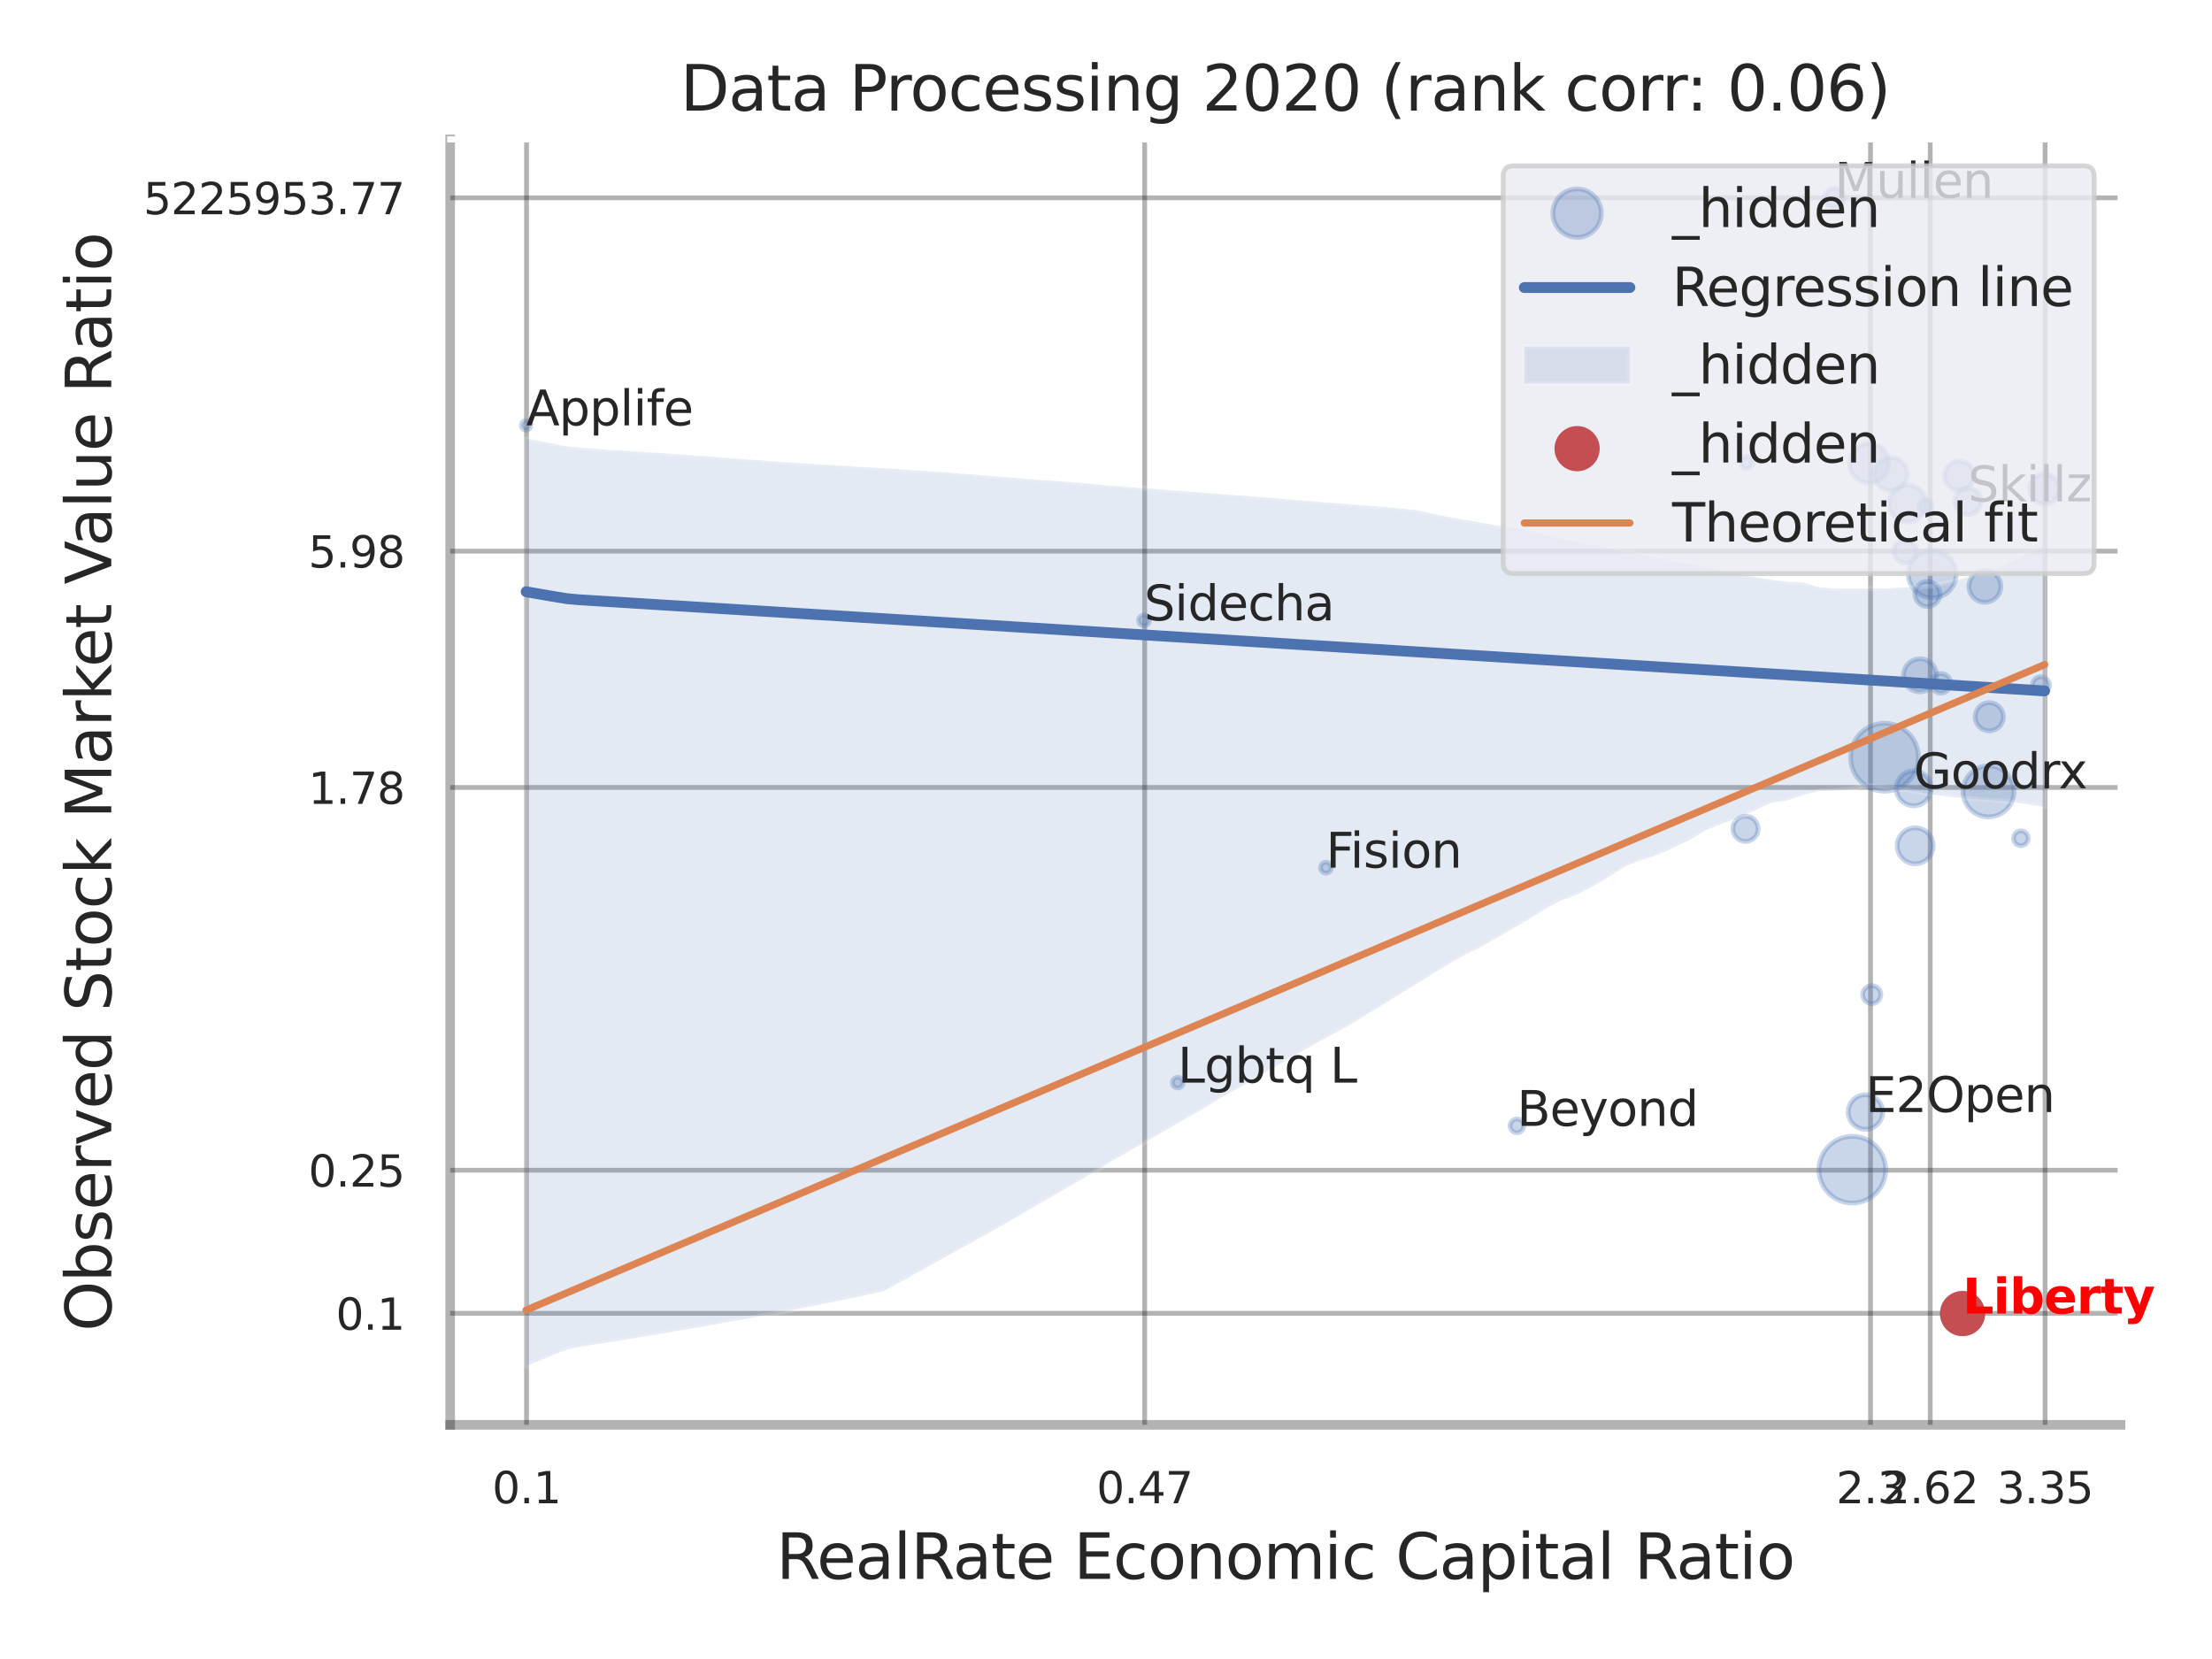 <?xml version="1.0" encoding="utf-8" standalone="no"?>
<!DOCTYPE svg PUBLIC "-//W3C//DTD SVG 1.1//EN"
  "http://www.w3.org/Graphics/SVG/1.1/DTD/svg11.dtd">
<svg xmlns:xlink="http://www.w3.org/1999/xlink" width="460.8pt" height="345.6pt" viewBox="0 0 460.8 345.6" xmlns="http://www.w3.org/2000/svg" version="1.1">
 <defs>
  <style type="text/css">*{stroke-linejoin: round; stroke-linecap: butt}</style>
 </defs>
 <g id="figure_1">
  <g id="patch_1">
   <path d="M 0 345.6 
L 460.8 345.6 
L 460.8 0 
L 0 0 
z
" style="fill: #ffffff"/>
  </g>
  <g id="axes_1">
   <g id="patch_2">
    <path d="M 93.78 296.82 
L 441.749 296.82 
L 441.749 29.04 
L 93.78 29.04 
z
" style="fill: #ffffff"/>
   </g>
   <g id="matplotlib.axis_1">
    <g id="xtick_1">
     <g id="line2d_1">
      <path d="M 109.685 296.82 
L 109.685 29.04 
" clip-path="url(#p913f0d11de)" style="fill: none; stroke: #000000; stroke-opacity: 0.3; stroke-linecap: round"/>
     </g>
     <g id="text_1">
      <!-- 0.1 -->
      <g style="fill: #262626" transform="translate(102.528 313.159) scale(0.09 -0.09)">
       <defs>
        <path id="DejaVuSans-30" d="M 2034 4250 
Q 1547 4250 1301 3770 
Q 1056 3291 1056 2328 
Q 1056 1369 1301 889 
Q 1547 409 2034 409 
Q 2525 409 2770 889 
Q 3016 1369 3016 2328 
Q 3016 3291 2770 3770 
Q 2525 4250 2034 4250 
z
M 2034 4750 
Q 2819 4750 3233 4129 
Q 3647 3509 3647 2328 
Q 3647 1150 3233 529 
Q 2819 -91 2034 -91 
Q 1250 -91 836 529 
Q 422 1150 422 2328 
Q 422 3509 836 4129 
Q 1250 4750 2034 4750 
z
" transform="scale(0.016)"/>
        <path id="DejaVuSans-2e" d="M 684 794 
L 1344 794 
L 1344 0 
L 684 0 
L 684 794 
z
" transform="scale(0.016)"/>
        <path id="DejaVuSans-31" d="M 794 531 
L 1825 531 
L 1825 4091 
L 703 3866 
L 703 4441 
L 1819 4666 
L 2450 4666 
L 2450 531 
L 3481 531 
L 3481 0 
L 794 0 
L 794 531 
z
" transform="scale(0.016)"/>
       </defs>
       <use xlink:href="#DejaVuSans-30"/>
       <use xlink:href="#DejaVuSans-2e" transform="translate(63.623 0)"/>
       <use xlink:href="#DejaVuSans-31" transform="translate(95.41 0)"/>
      </g>
     </g>
    </g>
    <g id="xtick_2">
     <g id="line2d_2">
      <path d="M 238.453 296.82 
L 238.453 29.04 
" clip-path="url(#p913f0d11de)" style="fill: none; stroke: #000000; stroke-opacity: 0.3; stroke-linecap: round"/>
     </g>
     <g id="text_2">
      <!-- 0.47 -->
      <g style="fill: #262626" transform="translate(228.434 313.159) scale(0.09 -0.09)">
       <defs>
        <path id="DejaVuSans-34" d="M 2419 4116 
L 825 1625 
L 2419 1625 
L 2419 4116 
z
M 2253 4666 
L 3047 4666 
L 3047 1625 
L 3713 1625 
L 3713 1100 
L 3047 1100 
L 3047 0 
L 2419 0 
L 2419 1100 
L 313 1100 
L 313 1709 
L 2253 4666 
z
" transform="scale(0.016)"/>
        <path id="DejaVuSans-37" d="M 525 4666 
L 3525 4666 
L 3525 4397 
L 1831 0 
L 1172 0 
L 2766 4134 
L 525 4134 
L 525 4666 
z
" transform="scale(0.016)"/>
       </defs>
       <use xlink:href="#DejaVuSans-30"/>
       <use xlink:href="#DejaVuSans-2e" transform="translate(63.623 0)"/>
       <use xlink:href="#DejaVuSans-34" transform="translate(95.41 0)"/>
       <use xlink:href="#DejaVuSans-37" transform="translate(159.033 0)"/>
      </g>
     </g>
    </g>
    <g id="xtick_3">
     <g id="line2d_3">
      <path d="M 389.659 296.82 
L 389.659 29.04 
" clip-path="url(#p913f0d11de)" style="fill: none; stroke: #000000; stroke-opacity: 0.3; stroke-linecap: round"/>
     </g>
     <g id="text_3">
      <!-- 2.3 -->
      <g style="fill: #262626" transform="translate(382.503 313.159) scale(0.09 -0.09)">
       <defs>
        <path id="DejaVuSans-32" d="M 1228 531 
L 3431 531 
L 3431 0 
L 469 0 
L 469 531 
Q 828 903 1448 1529 
Q 2069 2156 2228 2338 
Q 2531 2678 2651 2914 
Q 2772 3150 2772 3378 
Q 2772 3750 2511 3984 
Q 2250 4219 1831 4219 
Q 1534 4219 1204 4116 
Q 875 4013 500 3803 
L 500 4441 
Q 881 4594 1212 4672 
Q 1544 4750 1819 4750 
Q 2544 4750 2975 4387 
Q 3406 4025 3406 3419 
Q 3406 3131 3298 2873 
Q 3191 2616 2906 2266 
Q 2828 2175 2409 1742 
Q 1991 1309 1228 531 
z
" transform="scale(0.016)"/>
        <path id="DejaVuSans-33" d="M 2597 2516 
Q 3050 2419 3304 2112 
Q 3559 1806 3559 1356 
Q 3559 666 3084 287 
Q 2609 -91 1734 -91 
Q 1441 -91 1130 -33 
Q 819 25 488 141 
L 488 750 
Q 750 597 1062 519 
Q 1375 441 1716 441 
Q 2309 441 2620 675 
Q 2931 909 2931 1356 
Q 2931 1769 2642 2001 
Q 2353 2234 1838 2234 
L 1294 2234 
L 1294 2753 
L 1863 2753 
Q 2328 2753 2575 2939 
Q 2822 3125 2822 3475 
Q 2822 3834 2567 4026 
Q 2313 4219 1838 4219 
Q 1578 4219 1281 4162 
Q 984 4106 628 3988 
L 628 4550 
Q 988 4650 1302 4700 
Q 1616 4750 1894 4750 
Q 2613 4750 3031 4423 
Q 3450 4097 3450 3541 
Q 3450 3153 3228 2886 
Q 3006 2619 2597 2516 
z
" transform="scale(0.016)"/>
       </defs>
       <use xlink:href="#DejaVuSans-32"/>
       <use xlink:href="#DejaVuSans-2e" transform="translate(63.623 0)"/>
       <use xlink:href="#DejaVuSans-33" transform="translate(95.41 0)"/>
      </g>
     </g>
    </g>
    <g id="xtick_4">
     <g id="line2d_4">
      <path d="M 402.1 296.82 
L 402.1 29.04 
" clip-path="url(#p913f0d11de)" style="fill: none; stroke: #000000; stroke-opacity: 0.3; stroke-linecap: round"/>
     </g>
     <g id="text_4">
      <!-- 2.62 -->
      <g style="fill: #262626" transform="translate(392.081 313.159) scale(0.09 -0.09)">
       <defs>
        <path id="DejaVuSans-36" d="M 2113 2584 
Q 1688 2584 1439 2293 
Q 1191 2003 1191 1497 
Q 1191 994 1439 701 
Q 1688 409 2113 409 
Q 2538 409 2786 701 
Q 3034 994 3034 1497 
Q 3034 2003 2786 2293 
Q 2538 2584 2113 2584 
z
M 3366 4563 
L 3366 3988 
Q 3128 4100 2886 4159 
Q 2644 4219 2406 4219 
Q 1781 4219 1451 3797 
Q 1122 3375 1075 2522 
Q 1259 2794 1537 2939 
Q 1816 3084 2150 3084 
Q 2853 3084 3261 2657 
Q 3669 2231 3669 1497 
Q 3669 778 3244 343 
Q 2819 -91 2113 -91 
Q 1303 -91 875 529 
Q 447 1150 447 2328 
Q 447 3434 972 4092 
Q 1497 4750 2381 4750 
Q 2619 4750 2861 4703 
Q 3103 4656 3366 4563 
z
" transform="scale(0.016)"/>
       </defs>
       <use xlink:href="#DejaVuSans-32"/>
       <use xlink:href="#DejaVuSans-2e" transform="translate(63.623 0)"/>
       <use xlink:href="#DejaVuSans-36" transform="translate(95.41 0)"/>
       <use xlink:href="#DejaVuSans-32" transform="translate(159.033 0)"/>
      </g>
     </g>
    </g>
    <g id="xtick_5">
     <g id="line2d_5">
      <path d="M 426.025 296.82 
L 426.025 29.04 
" clip-path="url(#p913f0d11de)" style="fill: none; stroke: #000000; stroke-opacity: 0.3; stroke-linecap: round"/>
     </g>
     <g id="text_5">
      <!-- 3.35 -->
      <g style="fill: #262626" transform="translate(416.006 313.159) scale(0.09 -0.09)">
       <defs>
        <path id="DejaVuSans-35" d="M 691 4666 
L 3169 4666 
L 3169 4134 
L 1269 4134 
L 1269 2991 
Q 1406 3038 1543 3061 
Q 1681 3084 1819 3084 
Q 2600 3084 3056 2656 
Q 3513 2228 3513 1497 
Q 3513 744 3044 326 
Q 2575 -91 1722 -91 
Q 1428 -91 1123 -41 
Q 819 9 494 109 
L 494 744 
Q 775 591 1075 516 
Q 1375 441 1709 441 
Q 2250 441 2565 725 
Q 2881 1009 2881 1497 
Q 2881 1984 2565 2268 
Q 2250 2553 1709 2553 
Q 1456 2553 1204 2497 
Q 953 2441 691 2322 
L 691 4666 
z
" transform="scale(0.016)"/>
       </defs>
       <use xlink:href="#DejaVuSans-33"/>
       <use xlink:href="#DejaVuSans-2e" transform="translate(63.623 0)"/>
       <use xlink:href="#DejaVuSans-33" transform="translate(95.41 0)"/>
       <use xlink:href="#DejaVuSans-35" transform="translate(159.033 0)"/>
      </g>
     </g>
    </g>
    <g id="xtick_6"/>
    <g id="xtick_7"/>
    <g id="text_6">
     <!-- RealRate Economic Capital Ratio -->
     <g style="fill: #262626" transform="translate(161.711 328.908) scale(0.13 -0.13)">
      <defs>
       <path id="DejaVuSans-52" d="M 2841 2188 
Q 3044 2119 3236 1894 
Q 3428 1669 3622 1275 
L 4263 0 
L 3584 0 
L 2988 1197 
Q 2756 1666 2539 1819 
Q 2322 1972 1947 1972 
L 1259 1972 
L 1259 0 
L 628 0 
L 628 4666 
L 2053 4666 
Q 2853 4666 3247 4331 
Q 3641 3997 3641 3322 
Q 3641 2881 3436 2590 
Q 3231 2300 2841 2188 
z
M 1259 4147 
L 1259 2491 
L 2053 2491 
Q 2509 2491 2742 2702 
Q 2975 2913 2975 3322 
Q 2975 3731 2742 3939 
Q 2509 4147 2053 4147 
L 1259 4147 
z
" transform="scale(0.016)"/>
       <path id="DejaVuSans-65" d="M 3597 1894 
L 3597 1613 
L 953 1613 
Q 991 1019 1311 708 
Q 1631 397 2203 397 
Q 2534 397 2845 478 
Q 3156 559 3463 722 
L 3463 178 
Q 3153 47 2828 -22 
Q 2503 -91 2169 -91 
Q 1331 -91 842 396 
Q 353 884 353 1716 
Q 353 2575 817 3079 
Q 1281 3584 2069 3584 
Q 2775 3584 3186 3129 
Q 3597 2675 3597 1894 
z
M 3022 2063 
Q 3016 2534 2758 2815 
Q 2500 3097 2075 3097 
Q 1594 3097 1305 2825 
Q 1016 2553 972 2059 
L 3022 2063 
z
" transform="scale(0.016)"/>
       <path id="DejaVuSans-61" d="M 2194 1759 
Q 1497 1759 1228 1600 
Q 959 1441 959 1056 
Q 959 750 1161 570 
Q 1363 391 1709 391 
Q 2188 391 2477 730 
Q 2766 1069 2766 1631 
L 2766 1759 
L 2194 1759 
z
M 3341 1997 
L 3341 0 
L 2766 0 
L 2766 531 
Q 2569 213 2275 61 
Q 1981 -91 1556 -91 
Q 1019 -91 701 211 
Q 384 513 384 1019 
Q 384 1609 779 1909 
Q 1175 2209 1959 2209 
L 2766 2209 
L 2766 2266 
Q 2766 2663 2505 2880 
Q 2244 3097 1772 3097 
Q 1472 3097 1187 3025 
Q 903 2953 641 2809 
L 641 3341 
Q 956 3463 1253 3523 
Q 1550 3584 1831 3584 
Q 2591 3584 2966 3190 
Q 3341 2797 3341 1997 
z
" transform="scale(0.016)"/>
       <path id="DejaVuSans-6c" d="M 603 4863 
L 1178 4863 
L 1178 0 
L 603 0 
L 603 4863 
z
" transform="scale(0.016)"/>
       <path id="DejaVuSans-74" d="M 1172 4494 
L 1172 3500 
L 2356 3500 
L 2356 3053 
L 1172 3053 
L 1172 1153 
Q 1172 725 1289 603 
Q 1406 481 1766 481 
L 2356 481 
L 2356 0 
L 1766 0 
Q 1100 0 847 248 
Q 594 497 594 1153 
L 594 3053 
L 172 3053 
L 172 3500 
L 594 3500 
L 594 4494 
L 1172 4494 
z
" transform="scale(0.016)"/>
       <path id="DejaVuSans-20" transform="scale(0.016)"/>
       <path id="DejaVuSans-45" d="M 628 4666 
L 3578 4666 
L 3578 4134 
L 1259 4134 
L 1259 2753 
L 3481 2753 
L 3481 2222 
L 1259 2222 
L 1259 531 
L 3634 531 
L 3634 0 
L 628 0 
L 628 4666 
z
" transform="scale(0.016)"/>
       <path id="DejaVuSans-63" d="M 3122 3366 
L 3122 2828 
Q 2878 2963 2633 3030 
Q 2388 3097 2138 3097 
Q 1578 3097 1268 2742 
Q 959 2388 959 1747 
Q 959 1106 1268 751 
Q 1578 397 2138 397 
Q 2388 397 2633 464 
Q 2878 531 3122 666 
L 3122 134 
Q 2881 22 2623 -34 
Q 2366 -91 2075 -91 
Q 1284 -91 818 406 
Q 353 903 353 1747 
Q 353 2603 823 3093 
Q 1294 3584 2113 3584 
Q 2378 3584 2631 3529 
Q 2884 3475 3122 3366 
z
" transform="scale(0.016)"/>
       <path id="DejaVuSans-6f" d="M 1959 3097 
Q 1497 3097 1228 2736 
Q 959 2375 959 1747 
Q 959 1119 1226 758 
Q 1494 397 1959 397 
Q 2419 397 2687 759 
Q 2956 1122 2956 1747 
Q 2956 2369 2687 2733 
Q 2419 3097 1959 3097 
z
M 1959 3584 
Q 2709 3584 3137 3096 
Q 3566 2609 3566 1747 
Q 3566 888 3137 398 
Q 2709 -91 1959 -91 
Q 1206 -91 779 398 
Q 353 888 353 1747 
Q 353 2609 779 3096 
Q 1206 3584 1959 3584 
z
" transform="scale(0.016)"/>
       <path id="DejaVuSans-6e" d="M 3513 2113 
L 3513 0 
L 2938 0 
L 2938 2094 
Q 2938 2591 2744 2837 
Q 2550 3084 2163 3084 
Q 1697 3084 1428 2787 
Q 1159 2491 1159 1978 
L 1159 0 
L 581 0 
L 581 3500 
L 1159 3500 
L 1159 2956 
Q 1366 3272 1645 3428 
Q 1925 3584 2291 3584 
Q 2894 3584 3203 3211 
Q 3513 2838 3513 2113 
z
" transform="scale(0.016)"/>
       <path id="DejaVuSans-6d" d="M 3328 2828 
Q 3544 3216 3844 3400 
Q 4144 3584 4550 3584 
Q 5097 3584 5394 3201 
Q 5691 2819 5691 2113 
L 5691 0 
L 5113 0 
L 5113 2094 
Q 5113 2597 4934 2840 
Q 4756 3084 4391 3084 
Q 3944 3084 3684 2787 
Q 3425 2491 3425 1978 
L 3425 0 
L 2847 0 
L 2847 2094 
Q 2847 2600 2669 2842 
Q 2491 3084 2119 3084 
Q 1678 3084 1418 2786 
Q 1159 2488 1159 1978 
L 1159 0 
L 581 0 
L 581 3500 
L 1159 3500 
L 1159 2956 
Q 1356 3278 1631 3431 
Q 1906 3584 2284 3584 
Q 2666 3584 2933 3390 
Q 3200 3197 3328 2828 
z
" transform="scale(0.016)"/>
       <path id="DejaVuSans-69" d="M 603 3500 
L 1178 3500 
L 1178 0 
L 603 0 
L 603 3500 
z
M 603 4863 
L 1178 4863 
L 1178 4134 
L 603 4134 
L 603 4863 
z
" transform="scale(0.016)"/>
       <path id="DejaVuSans-43" d="M 4122 4306 
L 4122 3641 
Q 3803 3938 3442 4084 
Q 3081 4231 2675 4231 
Q 1875 4231 1450 3742 
Q 1025 3253 1025 2328 
Q 1025 1406 1450 917 
Q 1875 428 2675 428 
Q 3081 428 3442 575 
Q 3803 722 4122 1019 
L 4122 359 
Q 3791 134 3420 21 
Q 3050 -91 2638 -91 
Q 1578 -91 968 557 
Q 359 1206 359 2328 
Q 359 3453 968 4101 
Q 1578 4750 2638 4750 
Q 3056 4750 3426 4639 
Q 3797 4528 4122 4306 
z
" transform="scale(0.016)"/>
       <path id="DejaVuSans-70" d="M 1159 525 
L 1159 -1331 
L 581 -1331 
L 581 3500 
L 1159 3500 
L 1159 2969 
Q 1341 3281 1617 3432 
Q 1894 3584 2278 3584 
Q 2916 3584 3314 3078 
Q 3713 2572 3713 1747 
Q 3713 922 3314 415 
Q 2916 -91 2278 -91 
Q 1894 -91 1617 61 
Q 1341 213 1159 525 
z
M 3116 1747 
Q 3116 2381 2855 2742 
Q 2594 3103 2138 3103 
Q 1681 3103 1420 2742 
Q 1159 2381 1159 1747 
Q 1159 1113 1420 752 
Q 1681 391 2138 391 
Q 2594 391 2855 752 
Q 3116 1113 3116 1747 
z
" transform="scale(0.016)"/>
      </defs>
      <use xlink:href="#DejaVuSans-52"/>
      <use xlink:href="#DejaVuSans-65" transform="translate(64.982 0)"/>
      <use xlink:href="#DejaVuSans-61" transform="translate(126.506 0)"/>
      <use xlink:href="#DejaVuSans-6c" transform="translate(187.785 0)"/>
      <use xlink:href="#DejaVuSans-52" transform="translate(215.568 0)"/>
      <use xlink:href="#DejaVuSans-61" transform="translate(282.801 0)"/>
      <use xlink:href="#DejaVuSans-74" transform="translate(344.08 0)"/>
      <use xlink:href="#DejaVuSans-65" transform="translate(383.289 0)"/>
      <use xlink:href="#DejaVuSans-20" transform="translate(444.812 0)"/>
      <use xlink:href="#DejaVuSans-45" transform="translate(476.6 0)"/>
      <use xlink:href="#DejaVuSans-63" transform="translate(539.783 0)"/>
      <use xlink:href="#DejaVuSans-6f" transform="translate(594.764 0)"/>
      <use xlink:href="#DejaVuSans-6e" transform="translate(655.945 0)"/>
      <use xlink:href="#DejaVuSans-6f" transform="translate(719.324 0)"/>
      <use xlink:href="#DejaVuSans-6d" transform="translate(780.506 0)"/>
      <use xlink:href="#DejaVuSans-69" transform="translate(877.918 0)"/>
      <use xlink:href="#DejaVuSans-63" transform="translate(905.701 0)"/>
      <use xlink:href="#DejaVuSans-20" transform="translate(960.682 0)"/>
      <use xlink:href="#DejaVuSans-43" transform="translate(992.469 0)"/>
      <use xlink:href="#DejaVuSans-61" transform="translate(1062.293 0)"/>
      <use xlink:href="#DejaVuSans-70" transform="translate(1123.572 0)"/>
      <use xlink:href="#DejaVuSans-69" transform="translate(1187.049 0)"/>
      <use xlink:href="#DejaVuSans-74" transform="translate(1214.832 0)"/>
      <use xlink:href="#DejaVuSans-61" transform="translate(1254.041 0)"/>
      <use xlink:href="#DejaVuSans-6c" transform="translate(1315.32 0)"/>
      <use xlink:href="#DejaVuSans-20" transform="translate(1343.104 0)"/>
      <use xlink:href="#DejaVuSans-52" transform="translate(1374.891 0)"/>
      <use xlink:href="#DejaVuSans-61" transform="translate(1442.123 0)"/>
      <use xlink:href="#DejaVuSans-74" transform="translate(1503.402 0)"/>
      <use xlink:href="#DejaVuSans-69" transform="translate(1542.611 0)"/>
      <use xlink:href="#DejaVuSans-6f" transform="translate(1570.395 0)"/>
     </g>
    </g>
   </g>
   <g id="matplotlib.axis_2">
    <g id="ytick_1">
     <g id="line2d_6">
      <path d="M 93.78 273.584 
L 441.749 273.584 
" clip-path="url(#p913f0d11de)" style="fill: none; stroke: #000000; stroke-opacity: 0.3; stroke-linecap: round"/>
     </g>
     <g id="text_7">
      <!-- 0.1 -->
      <g style="fill: #262626" transform="translate(69.967 277.003) scale(0.09 -0.09)">
       <use xlink:href="#DejaVuSans-30"/>
       <use xlink:href="#DejaVuSans-2e" transform="translate(63.623 0)"/>
       <use xlink:href="#DejaVuSans-31" transform="translate(95.41 0)"/>
      </g>
     </g>
    </g>
    <g id="ytick_2">
     <g id="line2d_7">
      <path d="M 93.78 243.778 
L 441.749 243.778 
" clip-path="url(#p913f0d11de)" style="fill: none; stroke: #000000; stroke-opacity: 0.3; stroke-linecap: round"/>
     </g>
     <g id="text_8">
      <!-- 0.25 -->
      <g style="fill: #262626" transform="translate(64.241 247.197) scale(0.09 -0.09)">
       <use xlink:href="#DejaVuSans-30"/>
       <use xlink:href="#DejaVuSans-2e" transform="translate(63.623 0)"/>
       <use xlink:href="#DejaVuSans-32" transform="translate(95.41 0)"/>
       <use xlink:href="#DejaVuSans-35" transform="translate(159.033 0)"/>
      </g>
     </g>
    </g>
    <g id="ytick_3">
     <g id="line2d_8">
      <path d="M 93.78 164.04 
L 441.749 164.04 
" clip-path="url(#p913f0d11de)" style="fill: none; stroke: #000000; stroke-opacity: 0.3; stroke-linecap: round"/>
     </g>
     <g id="text_9">
      <!-- 1.78 -->
      <g style="fill: #262626" transform="translate(64.241 167.459) scale(0.09 -0.09)">
       <defs>
        <path id="DejaVuSans-38" d="M 2034 2216 
Q 1584 2216 1326 1975 
Q 1069 1734 1069 1313 
Q 1069 891 1326 650 
Q 1584 409 2034 409 
Q 2484 409 2743 651 
Q 3003 894 3003 1313 
Q 3003 1734 2745 1975 
Q 2488 2216 2034 2216 
z
M 1403 2484 
Q 997 2584 770 2862 
Q 544 3141 544 3541 
Q 544 4100 942 4425 
Q 1341 4750 2034 4750 
Q 2731 4750 3128 4425 
Q 3525 4100 3525 3541 
Q 3525 3141 3298 2862 
Q 3072 2584 2669 2484 
Q 3125 2378 3379 2068 
Q 3634 1759 3634 1313 
Q 3634 634 3220 271 
Q 2806 -91 2034 -91 
Q 1263 -91 848 271 
Q 434 634 434 1313 
Q 434 1759 690 2068 
Q 947 2378 1403 2484 
z
M 1172 3481 
Q 1172 3119 1398 2916 
Q 1625 2713 2034 2713 
Q 2441 2713 2670 2916 
Q 2900 3119 2900 3481 
Q 2900 3844 2670 4047 
Q 2441 4250 2034 4250 
Q 1625 4250 1398 4047 
Q 1172 3844 1172 3481 
z
" transform="scale(0.016)"/>
       </defs>
       <use xlink:href="#DejaVuSans-31"/>
       <use xlink:href="#DejaVuSans-2e" transform="translate(63.623 0)"/>
       <use xlink:href="#DejaVuSans-37" transform="translate(95.41 0)"/>
       <use xlink:href="#DejaVuSans-38" transform="translate(159.033 0)"/>
      </g>
     </g>
    </g>
    <g id="ytick_4">
     <g id="line2d_9">
      <path d="M 93.78 114.814 
L 441.749 114.814 
" clip-path="url(#p913f0d11de)" style="fill: none; stroke: #000000; stroke-opacity: 0.3; stroke-linecap: round"/>
     </g>
     <g id="text_10">
      <!-- 5.98 -->
      <g style="fill: #262626" transform="translate(64.241 118.233) scale(0.09 -0.09)">
       <defs>
        <path id="DejaVuSans-39" d="M 703 97 
L 703 672 
Q 941 559 1184 500 
Q 1428 441 1663 441 
Q 2288 441 2617 861 
Q 2947 1281 2994 2138 
Q 2813 1869 2534 1725 
Q 2256 1581 1919 1581 
Q 1219 1581 811 2004 
Q 403 2428 403 3163 
Q 403 3881 828 4315 
Q 1253 4750 1959 4750 
Q 2769 4750 3195 4129 
Q 3622 3509 3622 2328 
Q 3622 1225 3098 567 
Q 2575 -91 1691 -91 
Q 1453 -91 1209 -44 
Q 966 3 703 97 
z
M 1959 2075 
Q 2384 2075 2632 2365 
Q 2881 2656 2881 3163 
Q 2881 3666 2632 3958 
Q 2384 4250 1959 4250 
Q 1534 4250 1286 3958 
Q 1038 3666 1038 3163 
Q 1038 2656 1286 2365 
Q 1534 2075 1959 2075 
z
" transform="scale(0.016)"/>
       </defs>
       <use xlink:href="#DejaVuSans-35"/>
       <use xlink:href="#DejaVuSans-2e" transform="translate(63.623 0)"/>
       <use xlink:href="#DejaVuSans-39" transform="translate(95.41 0)"/>
       <use xlink:href="#DejaVuSans-38" transform="translate(159.033 0)"/>
      </g>
     </g>
    </g>
    <g id="ytick_5">
     <g id="line2d_10">
      <path d="M 93.78 41.21 
L 441.749 41.21 
" clip-path="url(#p913f0d11de)" style="fill: none; stroke: #000000; stroke-opacity: 0.3; stroke-linecap: round"/>
     </g>
     <g id="text_11">
      <!-- 5225953.77 -->
      <g style="fill: #262626" transform="translate(29.883 44.629) scale(0.09 -0.09)">
       <use xlink:href="#DejaVuSans-35"/>
       <use xlink:href="#DejaVuSans-32" transform="translate(63.623 0)"/>
       <use xlink:href="#DejaVuSans-32" transform="translate(127.246 0)"/>
       <use xlink:href="#DejaVuSans-35" transform="translate(190.869 0)"/>
       <use xlink:href="#DejaVuSans-39" transform="translate(254.492 0)"/>
       <use xlink:href="#DejaVuSans-35" transform="translate(318.115 0)"/>
       <use xlink:href="#DejaVuSans-33" transform="translate(381.738 0)"/>
       <use xlink:href="#DejaVuSans-2e" transform="translate(445.361 0)"/>
       <use xlink:href="#DejaVuSans-37" transform="translate(477.148 0)"/>
       <use xlink:href="#DejaVuSans-37" transform="translate(540.771 0)"/>
      </g>
     </g>
    </g>
    <g id="ytick_6"/>
    <g id="ytick_7"/>
    <g id="ytick_8"/>
    <g id="ytick_9"/>
    <g id="text_12">
     <!-- Observed Stock Market Value Ratio -->
     <g style="fill: #262626" transform="translate(23.18 277.332) rotate(-90) scale(0.13 -0.13)">
      <defs>
       <path id="DejaVuSans-4f" d="M 2522 4238 
Q 1834 4238 1429 3725 
Q 1025 3213 1025 2328 
Q 1025 1447 1429 934 
Q 1834 422 2522 422 
Q 3209 422 3611 934 
Q 4013 1447 4013 2328 
Q 4013 3213 3611 3725 
Q 3209 4238 2522 4238 
z
M 2522 4750 
Q 3503 4750 4090 4092 
Q 4678 3434 4678 2328 
Q 4678 1225 4090 567 
Q 3503 -91 2522 -91 
Q 1538 -91 948 565 
Q 359 1222 359 2328 
Q 359 3434 948 4092 
Q 1538 4750 2522 4750 
z
" transform="scale(0.016)"/>
       <path id="DejaVuSans-62" d="M 3116 1747 
Q 3116 2381 2855 2742 
Q 2594 3103 2138 3103 
Q 1681 3103 1420 2742 
Q 1159 2381 1159 1747 
Q 1159 1113 1420 752 
Q 1681 391 2138 391 
Q 2594 391 2855 752 
Q 3116 1113 3116 1747 
z
M 1159 2969 
Q 1341 3281 1617 3432 
Q 1894 3584 2278 3584 
Q 2916 3584 3314 3078 
Q 3713 2572 3713 1747 
Q 3713 922 3314 415 
Q 2916 -91 2278 -91 
Q 1894 -91 1617 61 
Q 1341 213 1159 525 
L 1159 0 
L 581 0 
L 581 4863 
L 1159 4863 
L 1159 2969 
z
" transform="scale(0.016)"/>
       <path id="DejaVuSans-73" d="M 2834 3397 
L 2834 2853 
Q 2591 2978 2328 3040 
Q 2066 3103 1784 3103 
Q 1356 3103 1142 2972 
Q 928 2841 928 2578 
Q 928 2378 1081 2264 
Q 1234 2150 1697 2047 
L 1894 2003 
Q 2506 1872 2764 1633 
Q 3022 1394 3022 966 
Q 3022 478 2636 193 
Q 2250 -91 1575 -91 
Q 1294 -91 989 -36 
Q 684 19 347 128 
L 347 722 
Q 666 556 975 473 
Q 1284 391 1588 391 
Q 1994 391 2212 530 
Q 2431 669 2431 922 
Q 2431 1156 2273 1281 
Q 2116 1406 1581 1522 
L 1381 1569 
Q 847 1681 609 1914 
Q 372 2147 372 2553 
Q 372 3047 722 3315 
Q 1072 3584 1716 3584 
Q 2034 3584 2315 3537 
Q 2597 3491 2834 3397 
z
" transform="scale(0.016)"/>
       <path id="DejaVuSans-72" d="M 2631 2963 
Q 2534 3019 2420 3045 
Q 2306 3072 2169 3072 
Q 1681 3072 1420 2755 
Q 1159 2438 1159 1844 
L 1159 0 
L 581 0 
L 581 3500 
L 1159 3500 
L 1159 2956 
Q 1341 3275 1631 3429 
Q 1922 3584 2338 3584 
Q 2397 3584 2469 3576 
Q 2541 3569 2628 3553 
L 2631 2963 
z
" transform="scale(0.016)"/>
       <path id="DejaVuSans-76" d="M 191 3500 
L 800 3500 
L 1894 563 
L 2988 3500 
L 3597 3500 
L 2284 0 
L 1503 0 
L 191 3500 
z
" transform="scale(0.016)"/>
       <path id="DejaVuSans-64" d="M 2906 2969 
L 2906 4863 
L 3481 4863 
L 3481 0 
L 2906 0 
L 2906 525 
Q 2725 213 2448 61 
Q 2172 -91 1784 -91 
Q 1150 -91 751 415 
Q 353 922 353 1747 
Q 353 2572 751 3078 
Q 1150 3584 1784 3584 
Q 2172 3584 2448 3432 
Q 2725 3281 2906 2969 
z
M 947 1747 
Q 947 1113 1208 752 
Q 1469 391 1925 391 
Q 2381 391 2643 752 
Q 2906 1113 2906 1747 
Q 2906 2381 2643 2742 
Q 2381 3103 1925 3103 
Q 1469 3103 1208 2742 
Q 947 2381 947 1747 
z
" transform="scale(0.016)"/>
       <path id="DejaVuSans-53" d="M 3425 4513 
L 3425 3897 
Q 3066 4069 2747 4153 
Q 2428 4238 2131 4238 
Q 1616 4238 1336 4038 
Q 1056 3838 1056 3469 
Q 1056 3159 1242 3001 
Q 1428 2844 1947 2747 
L 2328 2669 
Q 3034 2534 3370 2195 
Q 3706 1856 3706 1288 
Q 3706 609 3251 259 
Q 2797 -91 1919 -91 
Q 1588 -91 1214 -16 
Q 841 59 441 206 
L 441 856 
Q 825 641 1194 531 
Q 1563 422 1919 422 
Q 2459 422 2753 634 
Q 3047 847 3047 1241 
Q 3047 1584 2836 1778 
Q 2625 1972 2144 2069 
L 1759 2144 
Q 1053 2284 737 2584 
Q 422 2884 422 3419 
Q 422 4038 858 4394 
Q 1294 4750 2059 4750 
Q 2388 4750 2728 4690 
Q 3069 4631 3425 4513 
z
" transform="scale(0.016)"/>
       <path id="DejaVuSans-6b" d="M 581 4863 
L 1159 4863 
L 1159 1991 
L 2875 3500 
L 3609 3500 
L 1753 1863 
L 3688 0 
L 2938 0 
L 1159 1709 
L 1159 0 
L 581 0 
L 581 4863 
z
" transform="scale(0.016)"/>
       <path id="DejaVuSans-4d" d="M 628 4666 
L 1569 4666 
L 2759 1491 
L 3956 4666 
L 4897 4666 
L 4897 0 
L 4281 0 
L 4281 4097 
L 3078 897 
L 2444 897 
L 1241 4097 
L 1241 0 
L 628 0 
L 628 4666 
z
" transform="scale(0.016)"/>
       <path id="DejaVuSans-56" d="M 1831 0 
L 50 4666 
L 709 4666 
L 2188 738 
L 3669 4666 
L 4325 4666 
L 2547 0 
L 1831 0 
z
" transform="scale(0.016)"/>
       <path id="DejaVuSans-75" d="M 544 1381 
L 544 3500 
L 1119 3500 
L 1119 1403 
Q 1119 906 1312 657 
Q 1506 409 1894 409 
Q 2359 409 2629 706 
Q 2900 1003 2900 1516 
L 2900 3500 
L 3475 3500 
L 3475 0 
L 2900 0 
L 2900 538 
Q 2691 219 2414 64 
Q 2138 -91 1772 -91 
Q 1169 -91 856 284 
Q 544 659 544 1381 
z
M 1991 3584 
L 1991 3584 
z
" transform="scale(0.016)"/>
      </defs>
      <use xlink:href="#DejaVuSans-4f"/>
      <use xlink:href="#DejaVuSans-62" transform="translate(78.711 0)"/>
      <use xlink:href="#DejaVuSans-73" transform="translate(142.188 0)"/>
      <use xlink:href="#DejaVuSans-65" transform="translate(194.287 0)"/>
      <use xlink:href="#DejaVuSans-72" transform="translate(255.811 0)"/>
      <use xlink:href="#DejaVuSans-76" transform="translate(296.924 0)"/>
      <use xlink:href="#DejaVuSans-65" transform="translate(356.104 0)"/>
      <use xlink:href="#DejaVuSans-64" transform="translate(417.627 0)"/>
      <use xlink:href="#DejaVuSans-20" transform="translate(481.104 0)"/>
      <use xlink:href="#DejaVuSans-53" transform="translate(512.891 0)"/>
      <use xlink:href="#DejaVuSans-74" transform="translate(576.367 0)"/>
      <use xlink:href="#DejaVuSans-6f" transform="translate(615.576 0)"/>
      <use xlink:href="#DejaVuSans-63" transform="translate(676.758 0)"/>
      <use xlink:href="#DejaVuSans-6b" transform="translate(731.738 0)"/>
      <use xlink:href="#DejaVuSans-20" transform="translate(789.648 0)"/>
      <use xlink:href="#DejaVuSans-4d" transform="translate(821.436 0)"/>
      <use xlink:href="#DejaVuSans-61" transform="translate(907.715 0)"/>
      <use xlink:href="#DejaVuSans-72" transform="translate(968.994 0)"/>
      <use xlink:href="#DejaVuSans-6b" transform="translate(1010.107 0)"/>
      <use xlink:href="#DejaVuSans-65" transform="translate(1064.393 0)"/>
      <use xlink:href="#DejaVuSans-74" transform="translate(1125.916 0)"/>
      <use xlink:href="#DejaVuSans-20" transform="translate(1165.125 0)"/>
      <use xlink:href="#DejaVuSans-56" transform="translate(1196.912 0)"/>
      <use xlink:href="#DejaVuSans-61" transform="translate(1257.57 0)"/>
      <use xlink:href="#DejaVuSans-6c" transform="translate(1318.85 0)"/>
      <use xlink:href="#DejaVuSans-75" transform="translate(1346.633 0)"/>
      <use xlink:href="#DejaVuSans-65" transform="translate(1410.012 0)"/>
      <use xlink:href="#DejaVuSans-20" transform="translate(1471.535 0)"/>
      <use xlink:href="#DejaVuSans-52" transform="translate(1503.322 0)"/>
      <use xlink:href="#DejaVuSans-61" transform="translate(1570.555 0)"/>
      <use xlink:href="#DejaVuSans-74" transform="translate(1631.834 0)"/>
      <use xlink:href="#DejaVuSans-69" transform="translate(1671.043 0)"/>
      <use xlink:href="#DejaVuSans-6f" transform="translate(1698.826 0)"/>
     </g>
    </g>
   </g>
   <g id="PathCollection_1">
    <path d="M 392.584 164.814 
C 394.459 164.814 396.258 164.069 397.584 162.743 
C 398.91 161.417 399.655 159.619 399.655 157.743 
C 399.655 155.868 398.91 154.069 397.584 152.743 
C 396.258 151.417 394.459 150.672 392.584 150.672 
C 390.709 150.672 388.91 151.417 387.584 152.743 
C 386.258 154.069 385.513 155.868 385.513 157.743 
C 385.513 159.619 386.258 161.417 387.584 162.743 
C 388.91 164.069 390.709 164.814 392.584 164.814 
z
" clip-path="url(#p913f0d11de)" style="fill: #4c72b0; fill-opacity: 0.3; stroke: #4c72b0; stroke-opacity: 0.3"/>
    <path d="M 425.169 144.542 
C 425.643 144.542 426.098 144.354 426.433 144.019 
C 426.768 143.683 426.957 143.228 426.957 142.754 
C 426.957 142.28 426.768 141.825 426.433 141.49 
C 426.098 141.155 425.643 140.966 425.169 140.966 
C 424.694 140.966 424.24 141.155 423.904 141.49 
C 423.569 141.825 423.381 142.28 423.381 142.754 
C 423.381 143.228 423.569 143.683 423.904 144.019 
C 424.24 144.354 424.694 144.542 425.169 144.542 
z
" clip-path="url(#p913f0d11de)" style="fill: #4c72b0; fill-opacity: 0.3; stroke: #4c72b0; stroke-opacity: 0.3"/>
    <path d="M 404.326 144.391 
C 404.87 144.391 405.391 144.175 405.775 143.791 
C 406.16 143.407 406.376 142.886 406.376 142.342 
C 406.376 141.799 406.16 141.277 405.775 140.893 
C 405.391 140.509 404.87 140.293 404.326 140.293 
C 403.783 140.293 403.261 140.509 402.877 140.893 
C 402.493 141.277 402.277 141.799 402.277 142.342 
C 402.277 142.886 402.493 143.407 402.877 143.791 
C 403.261 144.175 403.783 144.391 404.326 144.391 
z
" clip-path="url(#p913f0d11de)" style="fill: #4c72b0; fill-opacity: 0.3; stroke: #4c72b0; stroke-opacity: 0.3"/>
    <path d="M 414.405 152.257 
C 415.185 152.257 415.933 151.948 416.484 151.396 
C 417.036 150.845 417.346 150.097 417.346 149.317 
C 417.346 148.537 417.036 147.789 416.484 147.238 
C 415.933 146.687 415.185 146.377 414.405 146.377 
C 413.626 146.377 412.878 146.687 412.326 147.238 
C 411.775 147.789 411.465 148.537 411.465 149.317 
C 411.465 150.097 411.775 150.845 412.326 151.396 
C 412.878 151.948 413.626 152.257 414.405 152.257 
z
" clip-path="url(#p913f0d11de)" style="fill: #4c72b0; fill-opacity: 0.3; stroke: #4c72b0; stroke-opacity: 0.3"/>
    <path d="M 398.972 179.945 
C 399.966 179.945 400.919 179.55 401.621 178.847 
C 402.324 178.144 402.719 177.191 402.719 176.197 
C 402.719 175.204 402.324 174.25 401.621 173.548 
C 400.919 172.845 399.966 172.45 398.972 172.45 
C 397.978 172.45 397.025 172.845 396.322 173.548 
C 395.619 174.25 395.225 175.204 395.225 176.197 
C 395.225 177.191 395.619 178.144 396.322 178.847 
C 397.025 179.55 397.978 179.945 398.972 179.945 
z
" clip-path="url(#p913f0d11de)" style="fill: #4c72b0; fill-opacity: 0.3; stroke: #4c72b0; stroke-opacity: 0.3"/>
    <path d="M 397.361 108.759 
C 398.385 108.759 399.368 108.352 400.092 107.628 
C 400.816 106.903 401.223 105.921 401.223 104.897 
C 401.223 103.873 400.816 102.891 400.092 102.166 
C 399.368 101.442 398.385 101.035 397.361 101.035 
C 396.337 101.035 395.355 101.442 394.631 102.166 
C 393.906 102.891 393.5 103.873 393.5 104.897 
C 393.5 105.921 393.906 106.903 394.631 107.628 
C 395.355 108.352 396.337 108.759 397.361 108.759 
z
" clip-path="url(#p913f0d11de)" style="fill: #4c72b0; fill-opacity: 0.3; stroke: #4c72b0; stroke-opacity: 0.3"/>
    <path d="M 238.329 130.376 
C 238.631 130.376 238.921 130.256 239.135 130.042 
C 239.348 129.828 239.468 129.538 239.468 129.236 
C 239.468 128.934 239.348 128.644 239.135 128.43 
C 238.921 128.216 238.631 128.096 238.329 128.096 
C 238.026 128.096 237.737 128.216 237.523 128.43 
C 237.309 128.644 237.189 128.934 237.189 129.236 
C 237.189 129.538 237.309 129.828 237.523 130.042 
C 237.737 130.256 238.026 130.376 238.329 130.376 
z
" clip-path="url(#p913f0d11de)" style="fill: #4c72b0; fill-opacity: 0.3; stroke: #4c72b0; stroke-opacity: 0.3"/>
    <path d="M 420.988 176.16 
C 421.396 176.16 421.787 175.998 422.076 175.71 
C 422.365 175.421 422.527 175.029 422.527 174.621 
C 422.527 174.213 422.365 173.822 422.076 173.533 
C 421.787 173.244 421.396 173.082 420.988 173.082 
C 420.579 173.082 420.188 173.244 419.899 173.533 
C 419.611 173.822 419.448 174.213 419.448 174.621 
C 419.448 175.029 419.611 175.421 419.899 175.71 
C 420.188 175.998 420.579 176.16 420.988 176.16 
z
" clip-path="url(#p913f0d11de)" style="fill: #4c72b0; fill-opacity: 0.3; stroke: #4c72b0; stroke-opacity: 0.3"/>
    <path d="M 393.917 102.206 
C 394.832 102.206 395.709 101.842 396.356 101.195 
C 397.003 100.548 397.367 99.671 397.367 98.756 
C 397.367 97.841 397.003 96.963 396.356 96.316 
C 395.709 95.669 394.832 95.305 393.917 95.305 
C 393.002 95.305 392.124 95.669 391.477 96.316 
C 390.83 96.963 390.467 97.841 390.467 98.756 
C 390.467 99.671 390.83 100.548 391.477 101.195 
C 392.124 101.842 393.002 102.206 393.917 102.206 
z
" clip-path="url(#p913f0d11de)" style="fill: #4c72b0; fill-opacity: 0.3; stroke: #4c72b0; stroke-opacity: 0.3"/>
    <path d="M 401.521 126.362 
C 402.216 126.362 402.882 126.086 403.373 125.595 
C 403.864 125.104 404.14 124.438 404.14 123.744 
C 404.14 123.049 403.864 122.383 403.373 121.892 
C 402.882 121.401 402.216 121.125 401.521 121.125 
C 400.827 121.125 400.161 121.401 399.67 121.892 
C 399.178 122.383 398.903 123.049 398.903 123.744 
C 398.903 124.438 399.178 125.104 399.67 125.595 
C 400.161 126.086 400.827 126.362 401.521 126.362 
z
" clip-path="url(#p913f0d11de)" style="fill: #4c72b0; fill-opacity: 0.3; stroke: #4c72b0; stroke-opacity: 0.3"/>
    <path d="M 389.399 100.603 
C 390.487 100.603 391.531 100.171 392.301 99.401 
C 393.07 98.632 393.503 97.588 393.503 96.499 
C 393.503 95.411 393.07 94.367 392.301 93.597 
C 391.531 92.828 390.487 92.395 389.399 92.395 
C 388.31 92.395 387.267 92.828 386.497 93.597 
C 385.727 94.367 385.295 95.411 385.295 96.499 
C 385.295 97.588 385.727 98.632 386.497 99.401 
C 387.267 100.171 388.31 100.603 389.399 100.603 
z
" clip-path="url(#p913f0d11de)" style="fill: #4c72b0; fill-opacity: 0.3; stroke: #4c72b0; stroke-opacity: 0.3"/>
    <path d="M 316.003 235.975 
C 316.383 235.975 316.749 235.824 317.018 235.555 
C 317.287 235.285 317.438 234.92 317.438 234.539 
C 317.438 234.159 317.287 233.793 317.018 233.524 
C 316.749 233.255 316.383 233.104 316.003 233.104 
C 315.622 233.104 315.257 233.255 314.988 233.524 
C 314.718 233.793 314.567 234.159 314.567 234.539 
C 314.567 234.92 314.718 235.285 314.988 235.555 
C 315.257 235.824 315.622 235.975 316.003 235.975 
z
" clip-path="url(#p913f0d11de)" style="fill: #4c72b0; fill-opacity: 0.3; stroke: #4c72b0; stroke-opacity: 0.3"/>
    <path d="M 389.92 209.091 
C 390.421 209.091 390.901 208.892 391.255 208.538 
C 391.609 208.184 391.808 207.704 391.808 207.203 
C 391.808 206.703 391.609 206.222 391.255 205.868 
C 390.901 205.515 390.421 205.316 389.92 205.316 
C 389.42 205.316 388.94 205.515 388.586 205.868 
C 388.232 206.222 388.033 206.703 388.033 207.203 
C 388.033 207.704 388.232 208.184 388.586 208.538 
C 388.94 208.892 389.42 209.091 389.92 209.091 
z
" clip-path="url(#p913f0d11de)" style="fill: #4c72b0; fill-opacity: 0.3; stroke: #4c72b0; stroke-opacity: 0.3"/>
    <path d="M 402.538 124.554 
C 403.86 124.554 405.128 124.029 406.063 123.094 
C 406.998 122.159 407.523 120.891 407.523 119.568 
C 407.523 118.246 406.998 116.978 406.063 116.043 
C 405.128 115.108 403.86 114.583 402.538 114.583 
C 401.215 114.583 399.947 115.108 399.012 116.043 
C 398.077 116.978 397.552 118.246 397.552 119.568 
C 397.552 120.891 398.077 122.159 399.012 123.094 
C 399.947 124.029 401.215 124.554 402.538 124.554 
z
" clip-path="url(#p913f0d11de)" style="fill: #4c72b0; fill-opacity: 0.3; stroke: #4c72b0; stroke-opacity: 0.3"/>
    <path d="M 363.884 97.642 
C 364.225 97.642 364.551 97.507 364.792 97.266 
C 365.033 97.026 365.168 96.699 365.168 96.359 
C 365.168 96.018 365.033 95.692 364.792 95.451 
C 364.551 95.211 364.225 95.075 363.884 95.075 
C 363.544 95.075 363.217 95.211 362.977 95.451 
C 362.736 95.692 362.601 96.018 362.601 96.359 
C 362.601 96.699 362.736 97.026 362.977 97.266 
C 363.217 97.507 363.544 97.642 363.884 97.642 
z
" clip-path="url(#p913f0d11de)" style="fill: #4c72b0; fill-opacity: 0.3; stroke: #4c72b0; stroke-opacity: 0.3"/>
    <path d="M 276.217 181.889 
C 276.519 181.889 276.809 181.769 277.023 181.555 
C 277.236 181.342 277.356 181.052 277.356 180.75 
C 277.356 180.448 277.236 180.158 277.023 179.945 
C 276.809 179.731 276.519 179.611 276.217 179.611 
C 275.915 179.611 275.626 179.731 275.412 179.945 
C 275.198 180.158 275.078 180.448 275.078 180.75 
C 275.078 181.052 275.198 181.342 275.412 181.555 
C 275.626 181.769 275.915 181.889 276.217 181.889 
z
" clip-path="url(#p913f0d11de)" style="fill: #4c72b0; fill-opacity: 0.3; stroke: #4c72b0; stroke-opacity: 0.3"/>
    <path d="M 425.932 104.98 
C 426.759 104.98 427.552 104.652 428.136 104.067 
C 428.721 103.483 429.049 102.69 429.049 101.864 
C 429.049 101.037 428.721 100.244 428.136 99.66 
C 427.552 99.075 426.759 98.747 425.932 98.747 
C 425.106 98.747 424.313 99.075 423.728 99.66 
C 423.144 100.244 422.815 101.037 422.815 101.864 
C 422.815 102.69 423.144 103.483 423.728 104.067 
C 424.313 104.652 425.106 104.98 425.932 104.98 
z
" clip-path="url(#p913f0d11de)" style="fill: #4c72b0; fill-opacity: 0.3; stroke: #4c72b0; stroke-opacity: 0.3"/>
    <path d="M 382.173 43.229 
C 382.708 43.229 383.221 43.016 383.599 42.638 
C 383.977 42.26 384.19 41.747 384.19 41.212 
C 384.19 40.677 383.977 40.164 383.599 39.785 
C 383.221 39.407 382.708 39.195 382.173 39.195 
C 381.638 39.195 381.124 39.407 380.746 39.785 
C 380.368 40.164 380.155 40.677 380.155 41.212 
C 380.155 41.747 380.368 42.26 380.746 42.638 
C 381.124 43.016 381.638 43.229 382.173 43.229 
z
" clip-path="url(#p913f0d11de)" style="fill: #4c72b0; fill-opacity: 0.3; stroke: #4c72b0; stroke-opacity: 0.3"/>
    <path d="M 245.336 226.647 
C 245.632 226.647 245.916 226.53 246.126 226.32 
C 246.335 226.111 246.453 225.827 246.453 225.53 
C 246.453 225.234 246.335 224.95 246.126 224.74 
C 245.916 224.531 245.632 224.413 245.336 224.413 
C 245.04 224.413 244.755 224.531 244.546 224.74 
C 244.336 224.95 244.219 225.234 244.219 225.53 
C 244.219 225.827 244.336 226.111 244.546 226.32 
C 244.755 226.53 245.04 226.647 245.336 226.647 
z
" clip-path="url(#p913f0d11de)" style="fill: #4c72b0; fill-opacity: 0.3; stroke: #4c72b0; stroke-opacity: 0.3"/>
    <path d="M 413.485 125.475 
C 414.368 125.475 415.214 125.125 415.839 124.5 
C 416.463 123.876 416.814 123.029 416.814 122.146 
C 416.814 121.264 416.463 120.417 415.839 119.792 
C 415.214 119.168 414.368 118.817 413.485 118.817 
C 412.602 118.817 411.755 119.168 411.131 119.792 
C 410.506 120.417 410.156 121.264 410.156 122.146 
C 410.156 123.029 410.506 123.876 411.131 124.5 
C 411.755 125.125 412.602 125.475 413.485 125.475 
z
" clip-path="url(#p913f0d11de)" style="fill: #4c72b0; fill-opacity: 0.3; stroke: #4c72b0; stroke-opacity: 0.3"/>
    <path d="M 399.975 144.13 
C 400.888 144.13 401.764 143.767 402.41 143.121 
C 403.056 142.475 403.419 141.599 403.419 140.685 
C 403.419 139.772 403.056 138.896 402.41 138.25 
C 401.764 137.604 400.888 137.241 399.975 137.241 
C 399.061 137.241 398.185 137.604 397.539 138.25 
C 396.893 138.896 396.53 139.772 396.53 140.685 
C 396.53 141.599 396.893 142.475 397.539 143.121 
C 398.185 143.767 399.061 144.13 399.975 144.13 
z
" clip-path="url(#p913f0d11de)" style="fill: #4c72b0; fill-opacity: 0.3; stroke: #4c72b0; stroke-opacity: 0.3"/>
    <path d="M 363.626 175.287 
C 364.324 175.287 364.994 175.01 365.488 174.516 
C 365.982 174.022 366.259 173.353 366.259 172.654 
C 366.259 171.956 365.982 171.286 365.488 170.792 
C 364.994 170.299 364.324 170.021 363.626 170.021 
C 362.928 170.021 362.258 170.299 361.764 170.792 
C 361.27 171.286 360.993 171.956 360.993 172.654 
C 360.993 173.353 361.27 174.022 361.764 174.516 
C 362.258 175.01 362.928 175.287 363.626 175.287 
z
" clip-path="url(#p913f0d11de)" style="fill: #4c72b0; fill-opacity: 0.3; stroke: #4c72b0; stroke-opacity: 0.3"/>
    <path d="M 401.151 106.828 
C 401.52 106.828 401.874 106.681 402.135 106.42 
C 402.396 106.159 402.543 105.805 402.543 105.436 
C 402.543 105.067 402.396 104.713 402.135 104.452 
C 401.874 104.191 401.52 104.044 401.151 104.044 
C 400.782 104.044 400.428 104.191 400.167 104.452 
C 399.905 104.713 399.759 105.067 399.759 105.436 
C 399.759 105.805 399.905 106.159 400.167 106.42 
C 400.428 106.681 400.782 106.828 401.151 106.828 
z
" clip-path="url(#p913f0d11de)" style="fill: #4c72b0; fill-opacity: 0.3; stroke: #4c72b0; stroke-opacity: 0.3"/>
    <path d="M 408.836 277.845 
C 409.952 277.845 411.023 277.401 411.812 276.612 
C 412.601 275.823 413.045 274.752 413.045 273.635 
C 413.045 272.519 412.601 271.448 411.812 270.659 
C 411.023 269.87 409.952 269.426 408.836 269.426 
C 407.719 269.426 406.648 269.87 405.859 270.659 
C 405.07 271.448 404.626 272.519 404.626 273.635 
C 404.626 274.752 405.07 275.823 405.859 276.612 
C 406.648 277.401 407.719 277.845 408.836 277.845 
z
" clip-path="url(#p913f0d11de)" style="fill: #4c72b0; fill-opacity: 0.3; stroke: #4c72b0; stroke-opacity: 0.3"/>
    <path d="M 396.897 117.281 
C 397.528 117.281 398.133 117.03 398.579 116.584 
C 399.025 116.138 399.276 115.533 399.276 114.902 
C 399.276 114.271 399.025 113.666 398.579 113.219 
C 398.133 112.773 397.528 112.523 396.897 112.523 
C 396.266 112.523 395.661 112.773 395.215 113.219 
C 394.769 113.666 394.518 114.271 394.518 114.902 
C 394.518 115.533 394.769 116.138 395.215 116.584 
C 395.661 117.03 396.266 117.281 396.897 117.281 
z
" clip-path="url(#p913f0d11de)" style="fill: #4c72b0; fill-opacity: 0.3; stroke: #4c72b0; stroke-opacity: 0.3"/>
    <path d="M 408.148 102.162 
C 408.962 102.162 409.742 101.839 410.316 101.264 
C 410.891 100.689 411.215 99.909 411.215 99.096 
C 411.215 98.282 410.891 97.503 410.316 96.928 
C 409.742 96.353 408.962 96.03 408.148 96.03 
C 407.335 96.03 406.555 96.353 405.98 96.928 
C 405.405 97.503 405.082 98.282 405.082 99.096 
C 405.082 99.909 405.405 100.689 405.98 101.264 
C 406.555 101.839 407.335 102.162 408.148 102.162 
z
" clip-path="url(#p913f0d11de)" style="fill: #4c72b0; fill-opacity: 0.3; stroke: #4c72b0; stroke-opacity: 0.3"/>
    <path d="M 385.874 250.618 
C 387.718 250.618 389.487 249.885 390.791 248.581 
C 392.095 247.278 392.827 245.509 392.827 243.665 
C 392.827 241.821 392.095 240.052 390.791 238.748 
C 389.487 237.445 387.718 236.712 385.874 236.712 
C 384.03 236.712 382.262 237.445 380.958 238.748 
C 379.654 240.052 378.921 241.821 378.921 243.665 
C 378.921 245.509 379.654 247.278 380.958 248.581 
C 382.262 249.885 384.03 250.618 385.874 250.618 
z
" clip-path="url(#p913f0d11de)" style="fill: #4c72b0; fill-opacity: 0.3; stroke: #4c72b0; stroke-opacity: 0.3"/>
    <path d="M 109.597 89.604 
C 109.86 89.604 110.113 89.499 110.299 89.313 
C 110.486 89.127 110.59 88.874 110.59 88.61 
C 110.59 88.347 110.486 88.094 110.299 87.908 
C 110.113 87.721 109.86 87.617 109.597 87.617 
C 109.333 87.617 109.081 87.721 108.894 87.908 
C 108.708 88.094 108.603 88.347 108.603 88.61 
C 108.603 88.874 108.708 89.127 108.894 89.313 
C 109.081 89.499 109.333 89.604 109.597 89.604 
z
" clip-path="url(#p913f0d11de)" style="fill: #4c72b0; fill-opacity: 0.3; stroke: #4c72b0; stroke-opacity: 0.3"/>
    <path d="M 414.246 170.171 
C 415.656 170.171 417.007 169.611 418.004 168.615 
C 419 167.618 419.56 166.267 419.56 164.857 
C 419.56 163.448 419 162.097 418.004 161.1 
C 417.007 160.104 415.656 159.544 414.246 159.544 
C 412.837 159.544 411.486 160.104 410.489 161.1 
C 409.493 162.097 408.933 163.448 408.933 164.857 
C 408.933 166.267 409.493 167.618 410.489 168.615 
C 411.486 169.611 412.837 170.171 414.246 170.171 
z
" clip-path="url(#p913f0d11de)" style="fill: #4c72b0; fill-opacity: 0.3; stroke: #4c72b0; stroke-opacity: 0.3"/>
    <path d="M 388.613 235.247 
C 389.566 235.247 390.48 234.869 391.153 234.195 
C 391.827 233.521 392.205 232.608 392.205 231.655 
C 392.205 230.702 391.827 229.789 391.153 229.115 
C 390.48 228.441 389.566 228.063 388.613 228.063 
C 387.661 228.063 386.747 228.441 386.073 229.115 
C 385.4 229.789 385.021 230.702 385.021 231.655 
C 385.021 232.608 385.4 233.521 386.073 234.195 
C 386.747 234.869 387.661 235.247 388.613 235.247 
z
" clip-path="url(#p913f0d11de)" style="fill: #4c72b0; fill-opacity: 0.3; stroke: #4c72b0; stroke-opacity: 0.3"/>
    <path d="M 409.949 107.214 
C 410.682 107.214 411.385 106.923 411.904 106.404 
C 412.422 105.886 412.713 105.182 412.713 104.449 
C 412.713 103.716 412.422 103.013 411.904 102.494 
C 411.385 101.976 410.682 101.684 409.949 101.684 
C 409.215 101.684 408.512 101.976 407.993 102.494 
C 407.475 103.013 407.184 103.716 407.184 104.449 
C 407.184 105.182 407.475 105.886 407.993 106.404 
C 408.512 106.923 409.215 107.214 409.949 107.214 
z
" clip-path="url(#p913f0d11de)" style="fill: #4c72b0; fill-opacity: 0.3; stroke: #4c72b0; stroke-opacity: 0.3"/>
    <path d="M 398.66 167.858 
C 399.626 167.858 400.553 167.474 401.236 166.791 
C 401.919 166.108 402.303 165.181 402.303 164.215 
C 402.303 163.249 401.919 162.322 401.236 161.639 
C 400.553 160.955 399.626 160.572 398.66 160.572 
C 397.694 160.572 396.767 160.955 396.084 161.639 
C 395.401 162.322 395.017 163.249 395.017 164.215 
C 395.017 165.181 395.401 166.108 396.084 166.791 
C 396.767 167.474 397.694 167.858 398.66 167.858 
z
" clip-path="url(#p913f0d11de)" style="fill: #4c72b0; fill-opacity: 0.3; stroke: #4c72b0; stroke-opacity: 0.3"/>
   </g>
   <g id="FillBetweenPolyCollection_1">
    <defs>
     <path id="md2ab1b7bff" d="M 109.597 -254.249 
L 109.597 -60.952 
L 110.765 -61.445 
L 111.952 -61.946 
L 113.159 -62.455 
L 114.385 -62.972 
L 115.631 -63.485 
L 116.899 -63.981 
L 118.188 -64.485 
L 120.539 -64.997 
L 123.895 -65.517 
L 127.251 -66.046 
L 130.607 -66.584 
L 133.963 -67.131 
L 137.319 -67.688 
L 140.675 -68.255 
L 144.031 -68.832 
L 147.387 -69.419 
L 150.743 -70.018 
L 154.099 -70.628 
L 157.455 -71.25 
L 160.811 -71.885 
L 164.167 -72.532 
L 167.523 -73.189 
L 170.879 -73.85 
L 174.235 -74.526 
L 177.591 -75.216 
L 180.947 -75.922 
L 184.303 -76.713 
L 187.659 -78.578 
L 191.015 -80.442 
L 194.371 -82.307 
L 197.727 -84.172 
L 201.082 -86.037 
L 204.438 -87.901 
L 207.794 -89.766 
L 211.15 -91.708 
L 214.506 -93.657 
L 217.862 -95.606 
L 221.218 -97.555 
L 224.574 -99.456 
L 227.93 -101.465 
L 231.286 -103.533 
L 234.642 -105.434 
L 237.998 -107.336 
L 241.354 -109.269 
L 244.71 -111.219 
L 248.066 -113.169 
L 251.422 -115.122 
L 254.778 -117.16 
L 258.134 -119.024 
L 261.49 -120.971 
L 264.846 -122.919 
L 268.202 -124.867 
L 271.558 -126.802 
L 274.914 -128.64 
L 278.27 -130.481 
L 281.626 -132.333 
L 284.982 -134.403 
L 288.338 -136.473 
L 291.694 -138.529 
L 295.05 -140.633 
L 298.406 -142.706 
L 301.762 -144.778 
L 305.118 -146.682 
L 308.473 -148.289 
L 311.829 -150.23 
L 315.185 -152.175 
L 318.541 -154.136 
L 321.897 -156.237 
L 325.253 -158.039 
L 328.609 -159.257 
L 331.965 -161.057 
L 335.321 -163.037 
L 338.677 -165.181 
L 342.033 -166.468 
L 345.389 -167.547 
L 348.745 -169.042 
L 352.101 -170.672 
L 355.457 -172.709 
L 358.813 -174.044 
L 362.169 -175.256 
L 365.525 -176.749 
L 368.881 -178.332 
L 372.237 -178.831 
L 375.593 -179.967 
L 378.949 -180.823 
L 382.305 -180.946 
L 385.661 -181.26 
L 389.017 -181.968 
L 392.373 -181.631 
L 395.729 -181.224 
L 399.085 -180.675 
L 402.441 -180.131 
L 405.797 -179.648 
L 409.153 -179.331 
L 412.508 -179.074 
L 415.864 -178.806 
L 419.22 -178.568 
L 422.576 -178.035 
L 425.932 -177.51 
L 425.932 -232.296 
L 425.932 -232.296 
L 422.576 -230.353 
L 419.22 -228.6 
L 415.864 -227.372 
L 412.508 -226.338 
L 409.153 -225.171 
L 405.797 -224.199 
L 402.441 -223.506 
L 399.085 -223.245 
L 395.729 -223.201 
L 392.373 -223.026 
L 389.017 -223.03 
L 385.661 -222.967 
L 382.305 -223.007 
L 378.949 -223.276 
L 375.593 -224.284 
L 372.237 -224.422 
L 368.881 -224.822 
L 365.525 -225.417 
L 362.169 -226.073 
L 358.813 -226.73 
L 355.457 -227.387 
L 352.101 -228.043 
L 348.745 -228.698 
L 345.389 -229.341 
L 342.033 -229.99 
L 338.677 -230.647 
L 335.321 -231.303 
L 331.965 -231.959 
L 328.609 -232.643 
L 325.253 -233.264 
L 321.897 -234.158 
L 318.541 -235.089 
L 315.185 -235.713 
L 311.829 -236.135 
L 308.473 -236.738 
L 305.118 -237.295 
L 301.762 -237.894 
L 298.406 -238.597 
L 295.05 -239.35 
L 291.694 -239.683 
L 288.338 -239.956 
L 284.982 -240.273 
L 281.626 -240.503 
L 278.27 -240.796 
L 274.914 -241.026 
L 271.558 -241.3 
L 268.202 -241.596 
L 264.846 -241.872 
L 261.49 -242.144 
L 258.134 -242.39 
L 254.778 -242.643 
L 251.422 -242.896 
L 248.066 -243.155 
L 244.71 -243.403 
L 241.354 -243.665 
L 237.998 -243.918 
L 234.642 -244.169 
L 231.286 -244.44 
L 227.93 -244.742 
L 224.574 -245.031 
L 221.218 -245.317 
L 217.862 -245.535 
L 214.506 -245.782 
L 211.15 -246.062 
L 207.794 -246.338 
L 204.438 -246.611 
L 201.082 -246.87 
L 197.727 -247.153 
L 194.371 -247.382 
L 191.015 -247.589 
L 187.659 -247.84 
L 184.303 -248.056 
L 180.947 -248.252 
L 177.591 -248.447 
L 174.235 -248.641 
L 170.879 -248.833 
L 167.523 -249.058 
L 164.167 -249.285 
L 160.811 -249.519 
L 157.455 -249.773 
L 154.099 -250.024 
L 150.743 -250.273 
L 147.387 -250.52 
L 144.031 -250.766 
L 140.675 -250.994 
L 137.319 -251.237 
L 133.963 -251.453 
L 130.607 -251.663 
L 127.251 -251.872 
L 123.895 -252.121 
L 120.539 -252.371 
L 118.188 -252.618 
L 116.899 -252.864 
L 115.631 -253.107 
L 114.385 -253.349 
L 113.159 -253.582 
L 111.952 -253.806 
L 110.765 -254.028 
L 109.597 -254.249 
z
" style="stroke: #ffffff; stroke-opacity: 0.15"/>
    </defs>
    <g clip-path="url(#p913f0d11de)">
     <use xlink:href="#md2ab1b7bff" x="0" y="345.6" style="fill: #4c72b0; fill-opacity: 0.15; stroke: #ffffff; stroke-opacity: 0.15"/>
    </g>
   </g>
   <g id="PathCollection_2">
    <defs>
     <path id="mf5a30a36a8" d="M 0 4.209 
C 1.116 4.209 2.187 3.766 2.976 2.976 
C 3.766 2.187 4.209 1.116 4.209 0 
C 4.209 -1.116 3.766 -2.187 2.976 -2.976 
C 2.187 -3.766 1.116 -4.209 0 -4.209 
C -1.116 -4.209 -2.187 -3.766 -2.976 -2.976 
C -3.766 -2.187 -4.209 -1.116 -4.209 0 
C -4.209 1.116 -3.766 2.187 -2.976 2.976 
C -2.187 3.766 -1.116 4.209 0 4.209 
z
" style="stroke: #c44e52"/>
    </defs>
    <g clip-path="url(#p913f0d11de)">
     <use xlink:href="#mf5a30a36a8" x="408.836" y="273.635" style="fill: #c44e52; stroke: #c44e52"/>
    </g>
   </g>
   <g id="line2d_11">
    <path d="M 109.597 123.263 
L 110.765 123.472 
L 111.952 123.68 
L 113.159 123.889 
L 114.385 124.098 
L 115.631 124.307 
L 116.899 124.515 
L 118.188 124.724 
L 120.539 124.933 
L 123.895 125.142 
L 127.251 125.35 
L 130.607 125.559 
L 133.963 125.768 
L 137.319 125.977 
L 140.675 126.186 
L 144.031 126.394 
L 147.387 126.603 
L 150.743 126.812 
L 154.099 127.021 
L 157.455 127.229 
L 160.811 127.438 
L 164.167 127.647 
L 167.523 127.856 
L 170.879 128.064 
L 174.235 128.273 
L 177.591 128.482 
L 180.947 128.691 
L 184.303 128.899 
L 187.659 129.108 
L 191.015 129.317 
L 194.371 129.526 
L 197.727 129.734 
L 201.082 129.943 
L 204.438 130.152 
L 207.794 130.361 
L 211.15 130.57 
L 214.506 130.778 
L 217.862 130.987 
L 221.218 131.196 
L 224.574 131.405 
L 227.93 131.613 
L 231.286 131.822 
L 234.642 132.031 
L 237.998 132.24 
L 241.354 132.448 
L 244.71 132.657 
L 248.066 132.866 
L 251.422 133.075 
L 254.778 133.283 
L 258.134 133.492 
L 261.49 133.701 
L 264.846 133.91 
L 268.202 134.118 
L 271.558 134.327 
L 274.914 134.536 
L 278.27 134.745 
L 281.626 134.954 
L 284.982 135.162 
L 288.338 135.371 
L 291.694 135.58 
L 295.05 135.789 
L 298.406 135.997 
L 301.762 136.206 
L 305.118 136.415 
L 308.473 136.624 
L 311.829 136.832 
L 315.185 137.041 
L 318.541 137.25 
L 321.897 137.459 
L 325.253 137.667 
L 328.609 137.876 
L 331.965 138.085 
L 335.321 138.294 
L 338.677 138.502 
L 342.033 138.711 
L 345.389 138.92 
L 348.745 139.129 
L 352.101 139.338 
L 355.457 139.546 
L 358.813 139.755 
L 362.169 139.964 
L 365.525 140.173 
L 368.881 140.381 
L 372.237 140.59 
L 375.593 140.799 
L 378.949 141.008 
L 382.305 141.216 
L 385.661 141.425 
L 389.017 141.634 
L 392.373 141.843 
L 395.729 142.051 
L 399.085 142.26 
L 402.441 142.469 
L 405.797 142.678 
L 409.153 142.886 
L 412.508 143.095 
L 415.864 143.304 
L 419.22 143.513 
L 422.576 143.722 
L 425.932 143.93 
" clip-path="url(#p913f0d11de)" style="fill: none; stroke: #4c72b0; stroke-width: 2.25; stroke-linecap: round"/>
   </g>
   <g id="line2d_12">
    <path d="M 392.584 152.626 
L 425.169 138.774 
L 404.326 147.634 
L 414.405 143.35 
L 398.972 149.911 
L 397.361 150.595 
L 238.329 218.201 
L 420.988 140.552 
L 393.917 152.06 
L 401.521 148.827 
L 389.399 153.98 
L 316.003 185.181 
L 389.92 153.758 
L 402.538 148.395 
L 363.884 164.827 
L 276.217 202.094 
L 425.932 138.45 
L 382.173 157.052 
L 245.336 215.222 
L 413.485 143.741 
L 399.975 149.484 
L 363.626 164.936 
L 401.151 148.984 
L 408.836 145.718 
L 396.897 150.793 
L 408.148 146.01 
L 385.874 155.478 
L 109.597 272.926 
L 414.246 143.417 
L 388.613 154.314 
L 409.949 145.244 
L 398.66 150.043 
" clip-path="url(#p913f0d11de)" style="fill: none; stroke: #dd8452; stroke-width: 1.5; stroke-linecap: round"/>
   </g>
   <g id="patch_3">
    <path d="M 93.78 296.82 
L 93.78 29.04 
" style="fill: none; opacity: 0.3; stroke: #000000; stroke-width: 2; stroke-linejoin: miter; stroke-linecap: square"/>
   </g>
   <g id="patch_4">
    <path d="M 441.749 296.82 
L 441.749 29.04 
" style="fill: none; stroke: #ffffff; stroke-width: 1.25; stroke-linejoin: miter; stroke-linecap: square"/>
   </g>
   <g id="patch_5">
    <path d="M 93.78 296.82 
L 441.749 296.82 
" style="fill: none; opacity: 0.3; stroke: #000000; stroke-width: 2; stroke-linejoin: miter; stroke-linecap: square"/>
   </g>
   <g id="patch_6">
    <path d="M 93.78 29.04 
L 441.749 29.04 
" style="fill: none; stroke: #ffffff; stroke-width: 1.25; stroke-linejoin: miter; stroke-linecap: square"/>
   </g>
   <g id="text_13">
    <!-- Sidecha -->
    <g style="fill: #262626" transform="translate(238.329 129.236) scale(0.1 -0.1)">
     <defs>
      <path id="DejaVuSans-68" d="M 3513 2113 
L 3513 0 
L 2938 0 
L 2938 2094 
Q 2938 2591 2744 2837 
Q 2550 3084 2163 3084 
Q 1697 3084 1428 2787 
Q 1159 2491 1159 1978 
L 1159 0 
L 581 0 
L 581 4863 
L 1159 4863 
L 1159 2956 
Q 1366 3272 1645 3428 
Q 1925 3584 2291 3584 
Q 2894 3584 3203 3211 
Q 3513 2838 3513 2113 
z
" transform="scale(0.016)"/>
     </defs>
     <use xlink:href="#DejaVuSans-53"/>
     <use xlink:href="#DejaVuSans-69" transform="translate(63.477 0)"/>
     <use xlink:href="#DejaVuSans-64" transform="translate(91.26 0)"/>
     <use xlink:href="#DejaVuSans-65" transform="translate(154.736 0)"/>
     <use xlink:href="#DejaVuSans-63" transform="translate(216.26 0)"/>
     <use xlink:href="#DejaVuSans-68" transform="translate(271.24 0)"/>
     <use xlink:href="#DejaVuSans-61" transform="translate(334.619 0)"/>
    </g>
   </g>
   <g id="text_14">
    <!-- Beyond  -->
    <g style="fill: #262626" transform="translate(316.003 234.539) scale(0.1 -0.1)">
     <defs>
      <path id="DejaVuSans-42" d="M 1259 2228 
L 1259 519 
L 2272 519 
Q 2781 519 3026 730 
Q 3272 941 3272 1375 
Q 3272 1813 3026 2020 
Q 2781 2228 2272 2228 
L 1259 2228 
z
M 1259 4147 
L 1259 2741 
L 2194 2741 
Q 2656 2741 2882 2914 
Q 3109 3088 3109 3444 
Q 3109 3797 2882 3972 
Q 2656 4147 2194 4147 
L 1259 4147 
z
M 628 4666 
L 2241 4666 
Q 2963 4666 3353 4366 
Q 3744 4066 3744 3513 
Q 3744 3084 3544 2831 
Q 3344 2578 2956 2516 
Q 3422 2416 3680 2098 
Q 3938 1781 3938 1306 
Q 3938 681 3513 340 
Q 3088 0 2303 0 
L 628 0 
L 628 4666 
z
" transform="scale(0.016)"/>
      <path id="DejaVuSans-79" d="M 2059 -325 
Q 1816 -950 1584 -1140 
Q 1353 -1331 966 -1331 
L 506 -1331 
L 506 -850 
L 844 -850 
Q 1081 -850 1212 -737 
Q 1344 -625 1503 -206 
L 1606 56 
L 191 3500 
L 800 3500 
L 1894 763 
L 2988 3500 
L 3597 3500 
L 2059 -325 
z
" transform="scale(0.016)"/>
     </defs>
     <use xlink:href="#DejaVuSans-42"/>
     <use xlink:href="#DejaVuSans-65" transform="translate(68.604 0)"/>
     <use xlink:href="#DejaVuSans-79" transform="translate(130.127 0)"/>
     <use xlink:href="#DejaVuSans-6f" transform="translate(189.307 0)"/>
     <use xlink:href="#DejaVuSans-6e" transform="translate(250.488 0)"/>
     <use xlink:href="#DejaVuSans-64" transform="translate(313.867 0)"/>
     <use xlink:href="#DejaVuSans-20" transform="translate(377.344 0)"/>
    </g>
   </g>
   <g id="text_15">
    <!-- Fision  -->
    <g style="fill: #262626" transform="translate(276.217 180.75) scale(0.1 -0.1)">
     <defs>
      <path id="DejaVuSans-46" d="M 628 4666 
L 3309 4666 
L 3309 4134 
L 1259 4134 
L 1259 2759 
L 3109 2759 
L 3109 2228 
L 1259 2228 
L 1259 0 
L 628 0 
L 628 4666 
z
" transform="scale(0.016)"/>
     </defs>
     <use xlink:href="#DejaVuSans-46"/>
     <use xlink:href="#DejaVuSans-69" transform="translate(50.27 0)"/>
     <use xlink:href="#DejaVuSans-73" transform="translate(78.053 0)"/>
     <use xlink:href="#DejaVuSans-69" transform="translate(130.152 0)"/>
     <use xlink:href="#DejaVuSans-6f" transform="translate(157.936 0)"/>
     <use xlink:href="#DejaVuSans-6e" transform="translate(219.117 0)"/>
     <use xlink:href="#DejaVuSans-20" transform="translate(282.496 0)"/>
    </g>
   </g>
   <g id="text_16">
    <!-- Mullen  -->
    <g style="fill: #262626" transform="translate(382.173 41.212) scale(0.1 -0.1)">
     <use xlink:href="#DejaVuSans-4d"/>
     <use xlink:href="#DejaVuSans-75" transform="translate(86.279 0)"/>
     <use xlink:href="#DejaVuSans-6c" transform="translate(149.658 0)"/>
     <use xlink:href="#DejaVuSans-6c" transform="translate(177.441 0)"/>
     <use xlink:href="#DejaVuSans-65" transform="translate(205.225 0)"/>
     <use xlink:href="#DejaVuSans-6e" transform="translate(266.748 0)"/>
     <use xlink:href="#DejaVuSans-20" transform="translate(330.127 0)"/>
    </g>
   </g>
   <g id="text_17">
    <!-- Lgbtq L -->
    <g style="fill: #262626" transform="translate(245.336 225.53) scale(0.1 -0.1)">
     <defs>
      <path id="DejaVuSans-4c" d="M 628 4666 
L 1259 4666 
L 1259 531 
L 3531 531 
L 3531 0 
L 628 0 
L 628 4666 
z
" transform="scale(0.016)"/>
      <path id="DejaVuSans-67" d="M 2906 1791 
Q 2906 2416 2648 2759 
Q 2391 3103 1925 3103 
Q 1463 3103 1205 2759 
Q 947 2416 947 1791 
Q 947 1169 1205 825 
Q 1463 481 1925 481 
Q 2391 481 2648 825 
Q 2906 1169 2906 1791 
z
M 3481 434 
Q 3481 -459 3084 -895 
Q 2688 -1331 1869 -1331 
Q 1566 -1331 1297 -1286 
Q 1028 -1241 775 -1147 
L 775 -588 
Q 1028 -725 1275 -790 
Q 1522 -856 1778 -856 
Q 2344 -856 2625 -561 
Q 2906 -266 2906 331 
L 2906 616 
Q 2728 306 2450 153 
Q 2172 0 1784 0 
Q 1141 0 747 490 
Q 353 981 353 1791 
Q 353 2603 747 3093 
Q 1141 3584 1784 3584 
Q 2172 3584 2450 3431 
Q 2728 3278 2906 2969 
L 2906 3500 
L 3481 3500 
L 3481 434 
z
" transform="scale(0.016)"/>
      <path id="DejaVuSans-71" d="M 947 1747 
Q 947 1113 1208 752 
Q 1469 391 1925 391 
Q 2381 391 2643 752 
Q 2906 1113 2906 1747 
Q 2906 2381 2643 2742 
Q 2381 3103 1925 3103 
Q 1469 3103 1208 2742 
Q 947 2381 947 1747 
z
M 2906 525 
Q 2725 213 2448 61 
Q 2172 -91 1784 -91 
Q 1150 -91 751 415 
Q 353 922 353 1747 
Q 353 2572 751 3078 
Q 1150 3584 1784 3584 
Q 2172 3584 2448 3432 
Q 2725 3281 2906 2969 
L 2906 3500 
L 3481 3500 
L 3481 -1331 
L 2906 -1331 
L 2906 525 
z
" transform="scale(0.016)"/>
     </defs>
     <use xlink:href="#DejaVuSans-4c"/>
     <use xlink:href="#DejaVuSans-67" transform="translate(55.713 0)"/>
     <use xlink:href="#DejaVuSans-62" transform="translate(119.189 0)"/>
     <use xlink:href="#DejaVuSans-74" transform="translate(182.666 0)"/>
     <use xlink:href="#DejaVuSans-71" transform="translate(221.875 0)"/>
     <use xlink:href="#DejaVuSans-20" transform="translate(285.352 0)"/>
     <use xlink:href="#DejaVuSans-4c" transform="translate(317.139 0)"/>
    </g>
   </g>
   <g id="text_18">
    <!-- Liberty -->
    <g style="fill: #ff0000" transform="translate(408.836 273.635) scale(0.1 -0.1)">
     <defs>
      <path id="DejaVuSans-Bold-4c" d="M 588 4666 
L 1791 4666 
L 1791 909 
L 3903 909 
L 3903 0 
L 588 0 
L 588 4666 
z
" transform="scale(0.016)"/>
      <path id="DejaVuSans-Bold-69" d="M 538 3500 
L 1656 3500 
L 1656 0 
L 538 0 
L 538 3500 
z
M 538 4863 
L 1656 4863 
L 1656 3950 
L 538 3950 
L 538 4863 
z
" transform="scale(0.016)"/>
      <path id="DejaVuSans-Bold-62" d="M 2400 722 
Q 2759 722 2948 984 
Q 3138 1247 3138 1747 
Q 3138 2247 2948 2509 
Q 2759 2772 2400 2772 
Q 2041 2772 1848 2508 
Q 1656 2244 1656 1747 
Q 1656 1250 1848 986 
Q 2041 722 2400 722 
z
M 1656 2988 
Q 1888 3294 2169 3439 
Q 2450 3584 2816 3584 
Q 3463 3584 3878 3070 
Q 4294 2556 4294 1747 
Q 4294 938 3878 423 
Q 3463 -91 2816 -91 
Q 2450 -91 2169 54 
Q 1888 200 1656 506 
L 1656 0 
L 538 0 
L 538 4863 
L 1656 4863 
L 1656 2988 
z
" transform="scale(0.016)"/>
      <path id="DejaVuSans-Bold-65" d="M 4031 1759 
L 4031 1441 
L 1416 1441 
Q 1456 1047 1700 850 
Q 1944 653 2381 653 
Q 2734 653 3104 758 
Q 3475 863 3866 1075 
L 3866 213 
Q 3469 63 3072 -14 
Q 2675 -91 2278 -91 
Q 1328 -91 801 392 
Q 275 875 275 1747 
Q 275 2603 792 3093 
Q 1309 3584 2216 3584 
Q 3041 3584 3536 3087 
Q 4031 2591 4031 1759 
z
M 2881 2131 
Q 2881 2450 2695 2645 
Q 2509 2841 2209 2841 
Q 1884 2841 1681 2658 
Q 1478 2475 1428 2131 
L 2881 2131 
z
" transform="scale(0.016)"/>
      <path id="DejaVuSans-Bold-72" d="M 3138 2547 
Q 2991 2616 2845 2648 
Q 2700 2681 2553 2681 
Q 2122 2681 1889 2404 
Q 1656 2128 1656 1613 
L 1656 0 
L 538 0 
L 538 3500 
L 1656 3500 
L 1656 2925 
Q 1872 3269 2151 3426 
Q 2431 3584 2822 3584 
Q 2878 3584 2943 3579 
Q 3009 3575 3134 3559 
L 3138 2547 
z
" transform="scale(0.016)"/>
      <path id="DejaVuSans-Bold-74" d="M 1759 4494 
L 1759 3500 
L 2913 3500 
L 2913 2700 
L 1759 2700 
L 1759 1216 
Q 1759 972 1856 886 
Q 1953 800 2241 800 
L 2816 800 
L 2816 0 
L 1856 0 
Q 1194 0 917 276 
Q 641 553 641 1216 
L 641 2700 
L 84 2700 
L 84 3500 
L 641 3500 
L 641 4494 
L 1759 4494 
z
" transform="scale(0.016)"/>
      <path id="DejaVuSans-Bold-79" d="M 78 3500 
L 1197 3500 
L 2138 1125 
L 2938 3500 
L 4056 3500 
L 2584 -331 
Q 2363 -916 2067 -1148 
Q 1772 -1381 1288 -1381 
L 641 -1381 
L 641 -647 
L 991 -647 
Q 1275 -647 1404 -556 
Q 1534 -466 1606 -231 
L 1638 -134 
L 78 3500 
z
" transform="scale(0.016)"/>
     </defs>
     <use xlink:href="#DejaVuSans-Bold-4c"/>
     <use xlink:href="#DejaVuSans-Bold-69" transform="translate(63.721 0)"/>
     <use xlink:href="#DejaVuSans-Bold-62" transform="translate(97.998 0)"/>
     <use xlink:href="#DejaVuSans-Bold-65" transform="translate(169.58 0)"/>
     <use xlink:href="#DejaVuSans-Bold-72" transform="translate(237.402 0)"/>
     <use xlink:href="#DejaVuSans-Bold-74" transform="translate(286.719 0)"/>
     <use xlink:href="#DejaVuSans-Bold-79" transform="translate(334.521 0)"/>
    </g>
   </g>
   <g id="text_19">
    <!-- Applife -->
    <g style="fill: #262626" transform="translate(109.597 88.61) scale(0.1 -0.1)">
     <defs>
      <path id="DejaVuSans-41" d="M 2188 4044 
L 1331 1722 
L 3047 1722 
L 2188 4044 
z
M 1831 4666 
L 2547 4666 
L 4325 0 
L 3669 0 
L 3244 1197 
L 1141 1197 
L 716 0 
L 50 0 
L 1831 4666 
z
" transform="scale(0.016)"/>
      <path id="DejaVuSans-66" d="M 2375 4863 
L 2375 4384 
L 1825 4384 
Q 1516 4384 1395 4259 
Q 1275 4134 1275 3809 
L 1275 3500 
L 2222 3500 
L 2222 3053 
L 1275 3053 
L 1275 0 
L 697 0 
L 697 3053 
L 147 3053 
L 147 3500 
L 697 3500 
L 697 3744 
Q 697 4328 969 4595 
Q 1241 4863 1831 4863 
L 2375 4863 
z
" transform="scale(0.016)"/>
     </defs>
     <use xlink:href="#DejaVuSans-41"/>
     <use xlink:href="#DejaVuSans-70" transform="translate(68.408 0)"/>
     <use xlink:href="#DejaVuSans-70" transform="translate(131.885 0)"/>
     <use xlink:href="#DejaVuSans-6c" transform="translate(195.361 0)"/>
     <use xlink:href="#DejaVuSans-69" transform="translate(223.145 0)"/>
     <use xlink:href="#DejaVuSans-66" transform="translate(250.928 0)"/>
     <use xlink:href="#DejaVuSans-65" transform="translate(286.133 0)"/>
    </g>
   </g>
   <g id="text_20">
    <!-- E2Open  -->
    <g style="fill: #262626" transform="translate(388.613 231.655) scale(0.1 -0.1)">
     <use xlink:href="#DejaVuSans-45"/>
     <use xlink:href="#DejaVuSans-32" transform="translate(63.184 0)"/>
     <use xlink:href="#DejaVuSans-4f" transform="translate(126.807 0)"/>
     <use xlink:href="#DejaVuSans-70" transform="translate(205.518 0)"/>
     <use xlink:href="#DejaVuSans-65" transform="translate(268.994 0)"/>
     <use xlink:href="#DejaVuSans-6e" transform="translate(330.518 0)"/>
     <use xlink:href="#DejaVuSans-20" transform="translate(393.896 0)"/>
    </g>
   </g>
   <g id="text_21">
    <!-- Skillz  -->
    <g style="fill: #262626" transform="translate(409.949 104.449) scale(0.1 -0.1)">
     <defs>
      <path id="DejaVuSans-7a" d="M 353 3500 
L 3084 3500 
L 3084 2975 
L 922 459 
L 3084 459 
L 3084 0 
L 275 0 
L 275 525 
L 2438 3041 
L 353 3041 
L 353 3500 
z
" transform="scale(0.016)"/>
     </defs>
     <use xlink:href="#DejaVuSans-53"/>
     <use xlink:href="#DejaVuSans-6b" transform="translate(63.477 0)"/>
     <use xlink:href="#DejaVuSans-69" transform="translate(121.387 0)"/>
     <use xlink:href="#DejaVuSans-6c" transform="translate(149.17 0)"/>
     <use xlink:href="#DejaVuSans-6c" transform="translate(176.953 0)"/>
     <use xlink:href="#DejaVuSans-7a" transform="translate(204.736 0)"/>
     <use xlink:href="#DejaVuSans-20" transform="translate(257.227 0)"/>
    </g>
   </g>
   <g id="text_22">
    <!-- Goodrx  -->
    <g style="fill: #262626" transform="translate(398.66 164.215) scale(0.1 -0.1)">
     <defs>
      <path id="DejaVuSans-47" d="M 3809 666 
L 3809 1919 
L 2778 1919 
L 2778 2438 
L 4434 2438 
L 4434 434 
Q 4069 175 3628 42 
Q 3188 -91 2688 -91 
Q 1594 -91 976 548 
Q 359 1188 359 2328 
Q 359 3472 976 4111 
Q 1594 4750 2688 4750 
Q 3144 4750 3555 4637 
Q 3966 4525 4313 4306 
L 4313 3634 
Q 3963 3931 3569 4081 
Q 3175 4231 2741 4231 
Q 1884 4231 1454 3753 
Q 1025 3275 1025 2328 
Q 1025 1384 1454 906 
Q 1884 428 2741 428 
Q 3075 428 3337 486 
Q 3600 544 3809 666 
z
" transform="scale(0.016)"/>
      <path id="DejaVuSans-78" d="M 3513 3500 
L 2247 1797 
L 3578 0 
L 2900 0 
L 1881 1375 
L 863 0 
L 184 0 
L 1544 1831 
L 300 3500 
L 978 3500 
L 1906 2253 
L 2834 3500 
L 3513 3500 
z
" transform="scale(0.016)"/>
     </defs>
     <use xlink:href="#DejaVuSans-47"/>
     <use xlink:href="#DejaVuSans-6f" transform="translate(77.49 0)"/>
     <use xlink:href="#DejaVuSans-6f" transform="translate(138.672 0)"/>
     <use xlink:href="#DejaVuSans-64" transform="translate(199.854 0)"/>
     <use xlink:href="#DejaVuSans-72" transform="translate(263.33 0)"/>
     <use xlink:href="#DejaVuSans-78" transform="translate(301.818 0)"/>
     <use xlink:href="#DejaVuSans-20" transform="translate(360.998 0)"/>
    </g>
   </g>
   <g id="text_23">
    <!-- Data Processing 2020 (rank corr: 0.06) -->
    <g style="fill: #262626" transform="translate(141.727 23.04) scale(0.13 -0.13)">
     <defs>
      <path id="DejaVuSans-44" d="M 1259 4147 
L 1259 519 
L 2022 519 
Q 2988 519 3436 956 
Q 3884 1394 3884 2338 
Q 3884 3275 3436 3711 
Q 2988 4147 2022 4147 
L 1259 4147 
z
M 628 4666 
L 1925 4666 
Q 3281 4666 3915 4102 
Q 4550 3538 4550 2338 
Q 4550 1131 3912 565 
Q 3275 0 1925 0 
L 628 0 
L 628 4666 
z
" transform="scale(0.016)"/>
      <path id="DejaVuSans-50" d="M 1259 4147 
L 1259 2394 
L 2053 2394 
Q 2494 2394 2734 2622 
Q 2975 2850 2975 3272 
Q 2975 3691 2734 3919 
Q 2494 4147 2053 4147 
L 1259 4147 
z
M 628 4666 
L 2053 4666 
Q 2838 4666 3239 4311 
Q 3641 3956 3641 3272 
Q 3641 2581 3239 2228 
Q 2838 1875 2053 1875 
L 1259 1875 
L 1259 0 
L 628 0 
L 628 4666 
z
" transform="scale(0.016)"/>
      <path id="DejaVuSans-28" d="M 1984 4856 
Q 1566 4138 1362 3434 
Q 1159 2731 1159 2009 
Q 1159 1288 1364 580 
Q 1569 -128 1984 -844 
L 1484 -844 
Q 1016 -109 783 600 
Q 550 1309 550 2009 
Q 550 2706 781 3412 
Q 1013 4119 1484 4856 
L 1984 4856 
z
" transform="scale(0.016)"/>
      <path id="DejaVuSans-3a" d="M 750 794 
L 1409 794 
L 1409 0 
L 750 0 
L 750 794 
z
M 750 3309 
L 1409 3309 
L 1409 2516 
L 750 2516 
L 750 3309 
z
" transform="scale(0.016)"/>
      <path id="DejaVuSans-29" d="M 513 4856 
L 1013 4856 
Q 1481 4119 1714 3412 
Q 1947 2706 1947 2009 
Q 1947 1309 1714 600 
Q 1481 -109 1013 -844 
L 513 -844 
Q 928 -128 1133 580 
Q 1338 1288 1338 2009 
Q 1338 2731 1133 3434 
Q 928 4138 513 4856 
z
" transform="scale(0.016)"/>
     </defs>
     <use xlink:href="#DejaVuSans-44"/>
     <use xlink:href="#DejaVuSans-61" transform="translate(77.002 0)"/>
     <use xlink:href="#DejaVuSans-74" transform="translate(138.281 0)"/>
     <use xlink:href="#DejaVuSans-61" transform="translate(177.49 0)"/>
     <use xlink:href="#DejaVuSans-20" transform="translate(238.77 0)"/>
     <use xlink:href="#DejaVuSans-50" transform="translate(270.557 0)"/>
     <use xlink:href="#DejaVuSans-72" transform="translate(329.109 0)"/>
     <use xlink:href="#DejaVuSans-6f" transform="translate(367.973 0)"/>
     <use xlink:href="#DejaVuSans-63" transform="translate(429.154 0)"/>
     <use xlink:href="#DejaVuSans-65" transform="translate(484.135 0)"/>
     <use xlink:href="#DejaVuSans-73" transform="translate(545.658 0)"/>
     <use xlink:href="#DejaVuSans-73" transform="translate(597.758 0)"/>
     <use xlink:href="#DejaVuSans-69" transform="translate(649.857 0)"/>
     <use xlink:href="#DejaVuSans-6e" transform="translate(677.641 0)"/>
     <use xlink:href="#DejaVuSans-67" transform="translate(741.02 0)"/>
     <use xlink:href="#DejaVuSans-20" transform="translate(804.496 0)"/>
     <use xlink:href="#DejaVuSans-32" transform="translate(836.283 0)"/>
     <use xlink:href="#DejaVuSans-30" transform="translate(899.906 0)"/>
     <use xlink:href="#DejaVuSans-32" transform="translate(963.529 0)"/>
     <use xlink:href="#DejaVuSans-30" transform="translate(1027.152 0)"/>
     <use xlink:href="#DejaVuSans-20" transform="translate(1090.775 0)"/>
     <use xlink:href="#DejaVuSans-28" transform="translate(1122.562 0)"/>
     <use xlink:href="#DejaVuSans-72" transform="translate(1161.576 0)"/>
     <use xlink:href="#DejaVuSans-61" transform="translate(1202.689 0)"/>
     <use xlink:href="#DejaVuSans-6e" transform="translate(1263.969 0)"/>
     <use xlink:href="#DejaVuSans-6b" transform="translate(1327.348 0)"/>
     <use xlink:href="#DejaVuSans-20" transform="translate(1385.258 0)"/>
     <use xlink:href="#DejaVuSans-63" transform="translate(1417.045 0)"/>
     <use xlink:href="#DejaVuSans-6f" transform="translate(1472.025 0)"/>
     <use xlink:href="#DejaVuSans-72" transform="translate(1533.207 0)"/>
     <use xlink:href="#DejaVuSans-72" transform="translate(1572.57 0)"/>
     <use xlink:href="#DejaVuSans-3a" transform="translate(1611.934 0)"/>
     <use xlink:href="#DejaVuSans-20" transform="translate(1645.625 0)"/>
     <use xlink:href="#DejaVuSans-30" transform="translate(1677.412 0)"/>
     <use xlink:href="#DejaVuSans-2e" transform="translate(1741.035 0)"/>
     <use xlink:href="#DejaVuSans-30" transform="translate(1772.822 0)"/>
     <use xlink:href="#DejaVuSans-36" transform="translate(1836.445 0)"/>
     <use xlink:href="#DejaVuSans-29" transform="translate(1900.068 0)"/>
    </g>
   </g>
   <g id="legend_1">
    <g id="patch_7">
     <path d="M 315.34 119.487 
L 434.049 119.487 
Q 436.249 119.487 436.249 117.287 
L 436.249 36.74 
Q 436.249 34.54 434.049 34.54 
L 315.34 34.54 
Q 313.14 34.54 313.14 36.74 
L 313.14 117.287 
Q 313.14 119.487 315.34 119.487 
z
" style="fill: #eaeaf2; opacity: 0.8; stroke: #cccccc; stroke-linejoin: miter"/>
    </g>
    <g id="PathCollection_3">
     <defs>
      <path id="m8f7835fd98" d="M 0 5.049 
C 1.339 5.049 2.623 4.517 3.57 3.57 
C 4.517 2.623 5.049 1.339 5.049 0 
C 5.049 -1.339 4.517 -2.623 3.57 -3.57 
C 2.623 -4.517 1.339 -5.049 0 -5.049 
C -1.339 -5.049 -2.623 -4.517 -3.57 -3.57 
C -4.517 -2.623 -5.049 -1.339 -5.049 0 
C -5.049 1.339 -4.517 2.623 -3.57 3.57 
C -2.623 4.517 -1.339 5.049 0 5.049 
z
" style="stroke: #4c72b0; stroke-opacity: 0.3"/>
     </defs>
     <g>
      <use xlink:href="#m8f7835fd98" x="328.54" y="44.411" style="fill: #4c72b0; fill-opacity: 0.3; stroke: #4c72b0; stroke-opacity: 0.3"/>
     </g>
    </g>
    <g id="text_24">
     <!-- _hidden -->
     <g style="fill: #262626" transform="translate(348.34 47.298) scale(0.11 -0.11)">
      <defs>
       <path id="DejaVuSans-5f" d="M 3263 -1063 
L 3263 -1509 
L -63 -1509 
L -63 -1063 
L 3263 -1063 
z
" transform="scale(0.016)"/>
      </defs>
      <use xlink:href="#DejaVuSans-5f"/>
      <use xlink:href="#DejaVuSans-68" transform="translate(50 0)"/>
      <use xlink:href="#DejaVuSans-69" transform="translate(113.379 0)"/>
      <use xlink:href="#DejaVuSans-64" transform="translate(141.162 0)"/>
      <use xlink:href="#DejaVuSans-64" transform="translate(204.639 0)"/>
      <use xlink:href="#DejaVuSans-65" transform="translate(268.115 0)"/>
      <use xlink:href="#DejaVuSans-6e" transform="translate(329.639 0)"/>
     </g>
    </g>
    <g id="line2d_13">
     <path d="M 317.54 59.9 
L 328.54 59.9 
L 339.54 59.9 
" style="fill: none; stroke: #4c72b0; stroke-width: 2.25; stroke-linecap: round"/>
    </g>
    <g id="text_25">
     <!-- Regression line -->
     <g style="fill: #262626" transform="translate(348.34 63.75) scale(0.11 -0.11)">
      <use xlink:href="#DejaVuSans-52"/>
      <use xlink:href="#DejaVuSans-65" transform="translate(64.982 0)"/>
      <use xlink:href="#DejaVuSans-67" transform="translate(126.506 0)"/>
      <use xlink:href="#DejaVuSans-72" transform="translate(189.982 0)"/>
      <use xlink:href="#DejaVuSans-65" transform="translate(228.846 0)"/>
      <use xlink:href="#DejaVuSans-73" transform="translate(290.369 0)"/>
      <use xlink:href="#DejaVuSans-73" transform="translate(342.469 0)"/>
      <use xlink:href="#DejaVuSans-69" transform="translate(394.568 0)"/>
      <use xlink:href="#DejaVuSans-6f" transform="translate(422.352 0)"/>
      <use xlink:href="#DejaVuSans-6e" transform="translate(483.533 0)"/>
      <use xlink:href="#DejaVuSans-20" transform="translate(546.912 0)"/>
      <use xlink:href="#DejaVuSans-6c" transform="translate(578.699 0)"/>
      <use xlink:href="#DejaVuSans-69" transform="translate(606.482 0)"/>
      <use xlink:href="#DejaVuSans-6e" transform="translate(634.266 0)"/>
      <use xlink:href="#DejaVuSans-65" transform="translate(697.645 0)"/>
     </g>
    </g>
    <g id="patch_8">
     <path d="M 317.54 79.896 
L 339.54 79.896 
L 339.54 72.196 
L 317.54 72.196 
z
" style="fill: #4c72b0; fill-opacity: 0.15; stroke: #ffffff; stroke-opacity: 0.15; stroke-linejoin: miter"/>
    </g>
    <g id="text_26">
     <!-- _hidden -->
     <g style="fill: #262626" transform="translate(348.34 79.896) scale(0.11 -0.11)">
      <use xlink:href="#DejaVuSans-5f"/>
      <use xlink:href="#DejaVuSans-68" transform="translate(50 0)"/>
      <use xlink:href="#DejaVuSans-69" transform="translate(113.379 0)"/>
      <use xlink:href="#DejaVuSans-64" transform="translate(141.162 0)"/>
      <use xlink:href="#DejaVuSans-64" transform="translate(204.639 0)"/>
      <use xlink:href="#DejaVuSans-65" transform="translate(268.115 0)"/>
      <use xlink:href="#DejaVuSans-6e" transform="translate(329.639 0)"/>
     </g>
    </g>
    <g id="PathCollection_4">
     <g>
      <use xlink:href="#mf5a30a36a8" x="328.54" y="93.46" style="fill: #c44e52; stroke: #c44e52"/>
     </g>
    </g>
    <g id="text_27">
     <!-- _hidden -->
     <g style="fill: #262626" transform="translate(348.34 96.348) scale(0.11 -0.11)">
      <use xlink:href="#DejaVuSans-5f"/>
      <use xlink:href="#DejaVuSans-68" transform="translate(50 0)"/>
      <use xlink:href="#DejaVuSans-69" transform="translate(113.379 0)"/>
      <use xlink:href="#DejaVuSans-64" transform="translate(141.162 0)"/>
      <use xlink:href="#DejaVuSans-64" transform="translate(204.639 0)"/>
      <use xlink:href="#DejaVuSans-65" transform="translate(268.115 0)"/>
      <use xlink:href="#DejaVuSans-6e" transform="translate(329.639 0)"/>
     </g>
    </g>
    <g id="line2d_14">
     <path d="M 317.54 108.95 
L 328.54 108.95 
L 339.54 108.95 
" style="fill: none; stroke: #dd8452; stroke-width: 1.5; stroke-linecap: round"/>
    </g>
    <g id="text_28">
     <!-- Theoretical fit -->
     <g style="fill: #262626" transform="translate(348.34 112.8) scale(0.11 -0.11)">
      <defs>
       <path id="DejaVuSans-54" d="M -19 4666 
L 3928 4666 
L 3928 4134 
L 2272 4134 
L 2272 0 
L 1638 0 
L 1638 4134 
L -19 4134 
L -19 4666 
z
" transform="scale(0.016)"/>
      </defs>
      <use xlink:href="#DejaVuSans-54"/>
      <use xlink:href="#DejaVuSans-68" transform="translate(61.084 0)"/>
      <use xlink:href="#DejaVuSans-65" transform="translate(124.463 0)"/>
      <use xlink:href="#DejaVuSans-6f" transform="translate(185.986 0)"/>
      <use xlink:href="#DejaVuSans-72" transform="translate(247.168 0)"/>
      <use xlink:href="#DejaVuSans-65" transform="translate(286.031 0)"/>
      <use xlink:href="#DejaVuSans-74" transform="translate(347.555 0)"/>
      <use xlink:href="#DejaVuSans-69" transform="translate(386.764 0)"/>
      <use xlink:href="#DejaVuSans-63" transform="translate(414.547 0)"/>
      <use xlink:href="#DejaVuSans-61" transform="translate(469.527 0)"/>
      <use xlink:href="#DejaVuSans-6c" transform="translate(530.807 0)"/>
      <use xlink:href="#DejaVuSans-20" transform="translate(558.59 0)"/>
      <use xlink:href="#DejaVuSans-66" transform="translate(590.377 0)"/>
      <use xlink:href="#DejaVuSans-69" transform="translate(625.582 0)"/>
      <use xlink:href="#DejaVuSans-74" transform="translate(653.365 0)"/>
     </g>
    </g>
   </g>
  </g>
 </g>
 <defs>
  <clipPath id="p913f0d11de">
   <rect x="93.78" y="29.04" width="347.969" height="267.78"/>
  </clipPath>
 </defs>
</svg>
